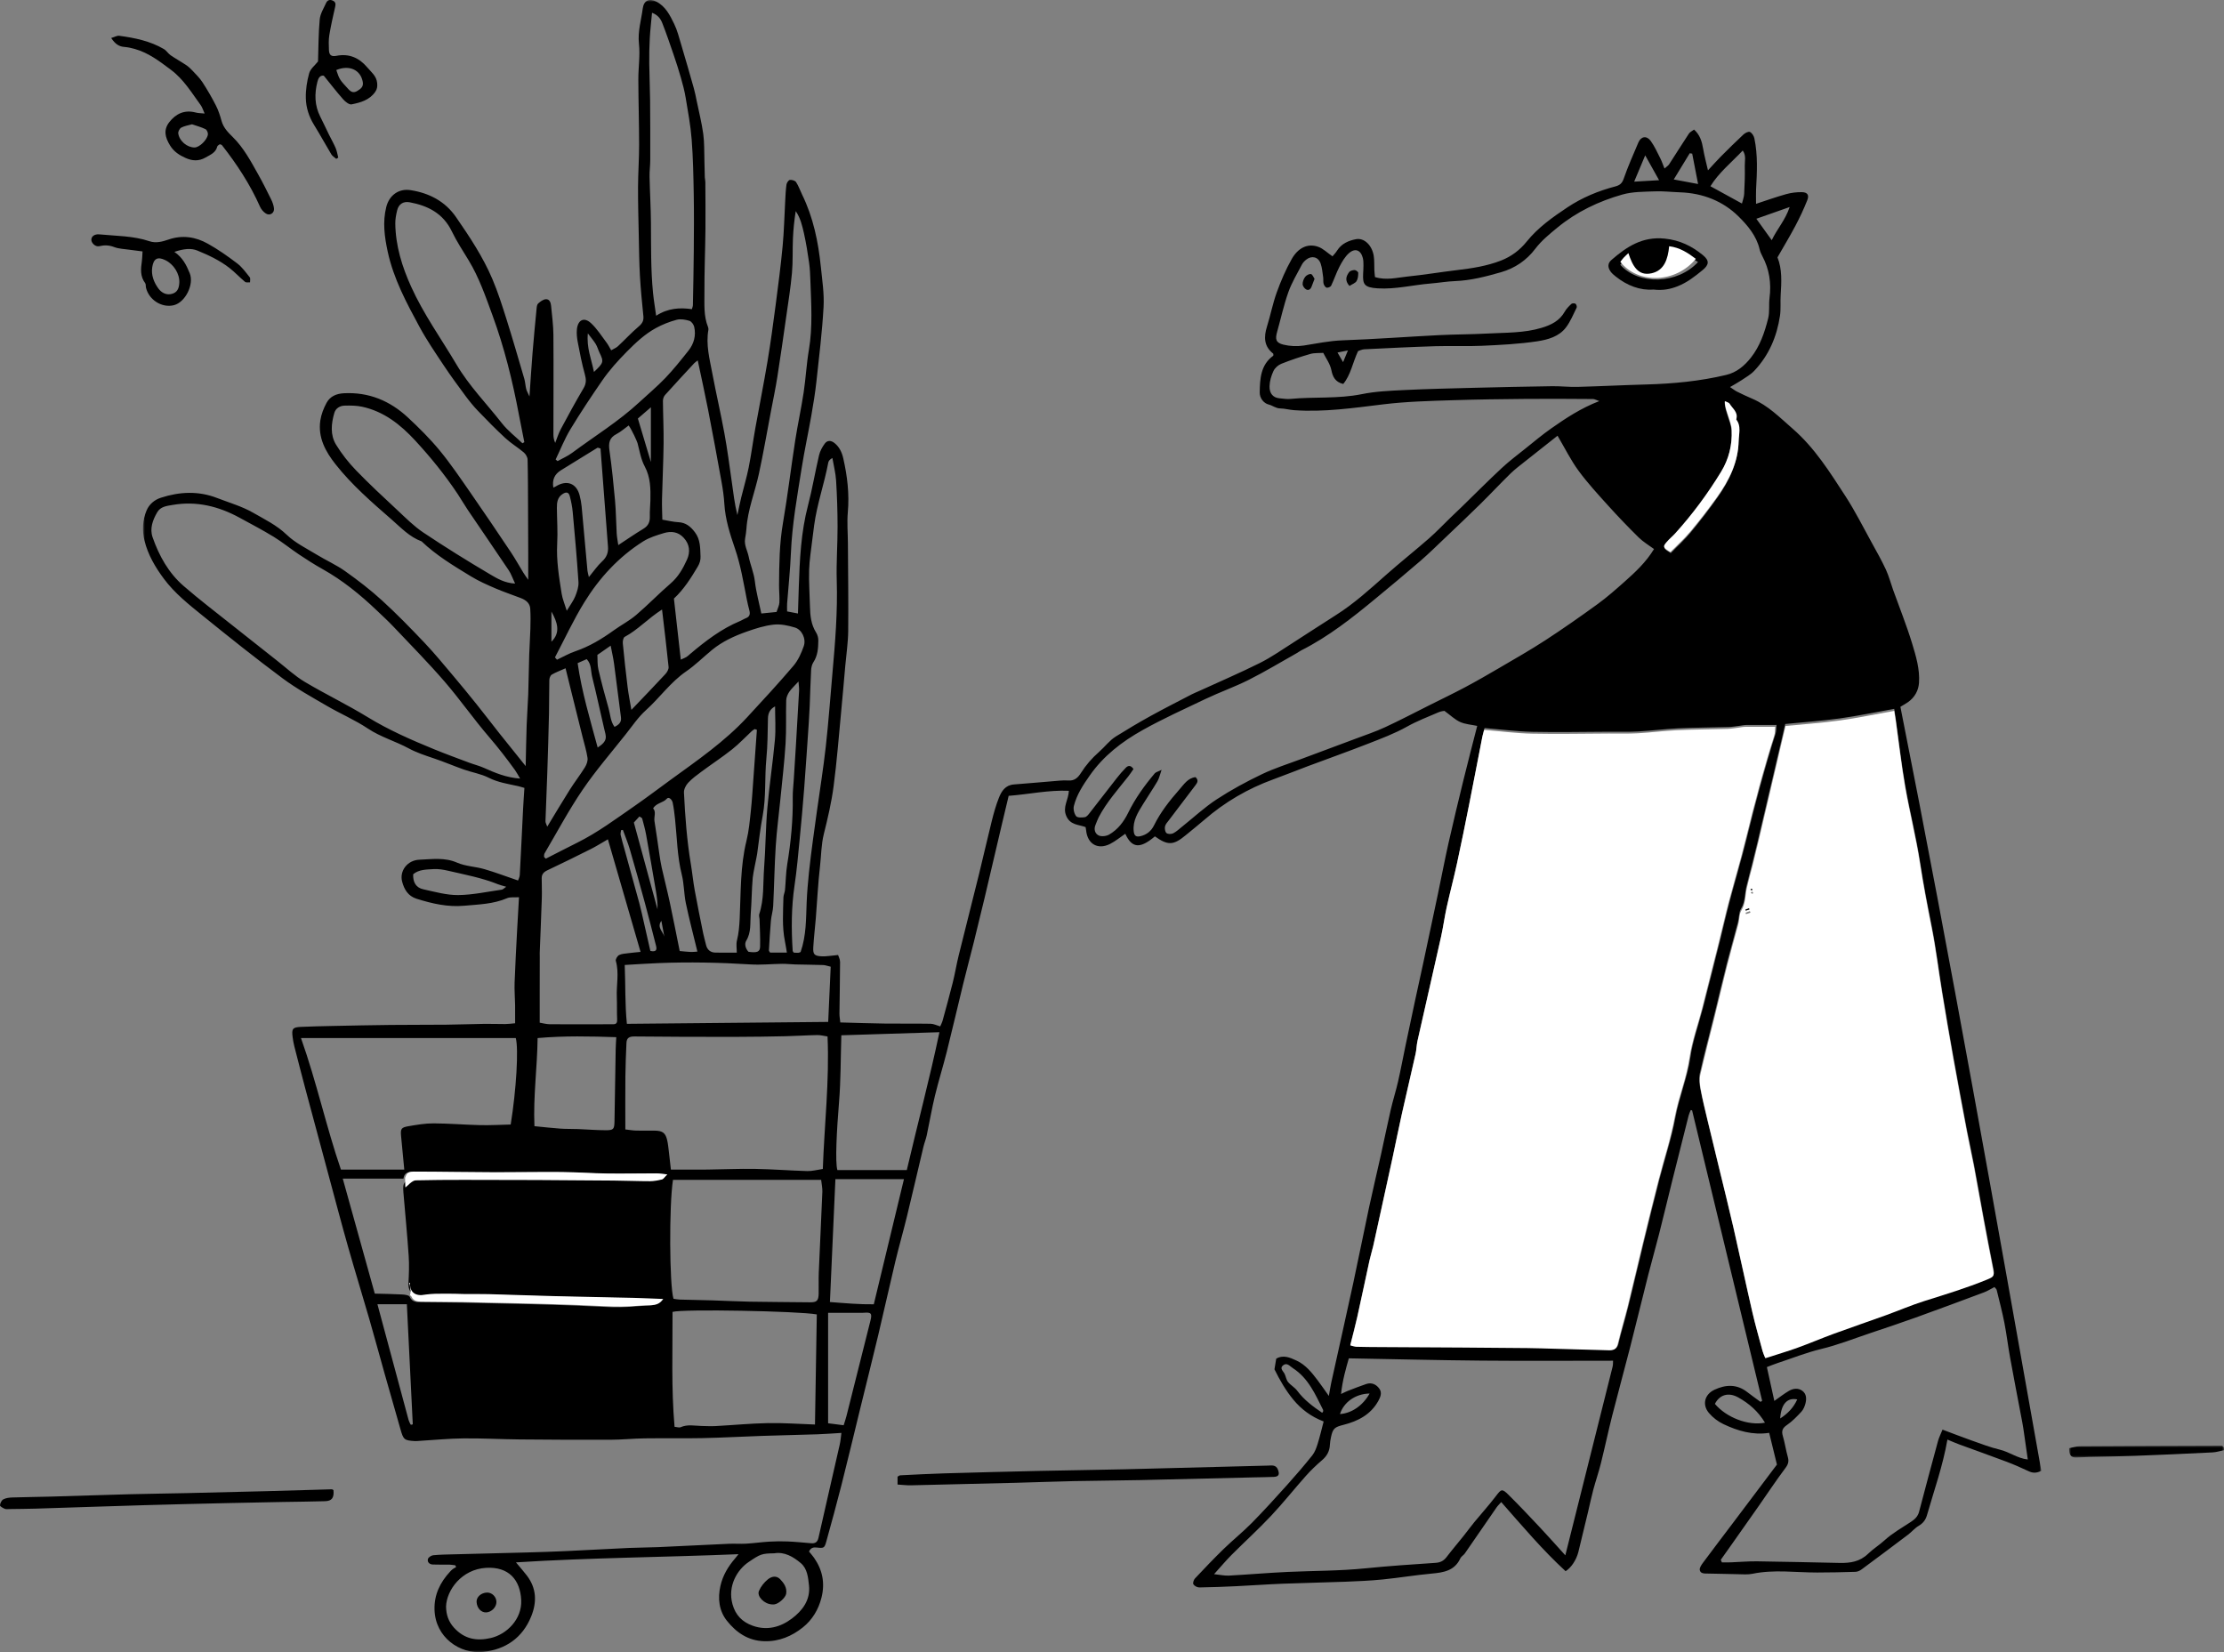 <?xml version="1.0" encoding="UTF-8"?>
<svg width="560px" height="416px" viewBox="0 0 560 416" version="1.1" xmlns="http://www.w3.org/2000/svg" xmlns:xlink="http://www.w3.org/1999/xlink">
    <rect x="0" y="0" width="560" height="416" fill="#808080" stroke="none"/>
    <title>Group 43</title>
    <defs>
        <polygon id="path-1" points="-8.42899878e-15 0 478 0 478 416 -8.42899878e-15 416"></polygon>
        <polygon id="path-3" points="-6.78189395e-14 -3.74608986e-14 39 -3.74608986e-14 39 3 -6.78189395e-14 3"></polygon>
    </defs>
    <g id="Design" stroke="none" stroke-width="1" fill="none" fill-rule="evenodd">
        <g id="about-UI" transform="translate(-830, -822)">
            <g id="Group-43" transform="translate(830, 822)">
                <g id="Group-3" transform="translate(36, 0)">
                    <mask id="mask-2" fill="white">
                        <use xlink:href="#path-1"></use>
                    </mask>
                    <g id="Clip-2"></g>
                    <path d="M130.535,231.858 C129.33,233.49 130.922,234.53 131.278,235.835 C131.031,234.511 130.782,233.184 130.535,231.858 L130.535,231.858 Z M300.782,88.761 C301.29,89.639 301.627,90.22 302.189,91.188 C302.694,89.971 302.986,89.261 303.411,88.239 C302.4,88.44 301.826,88.554 300.782,88.761 L300.782,88.761 Z M102.847,153.987 L102.847,161.575 C105.263,159.233 104.316,156.623 102.847,153.987 L102.847,153.987 Z M416.541,352.37 C413.979,351.845 412.489,353.556 412.245,357.17 C414.181,355.922 415.604,354.432 416.541,352.37 L416.541,352.37 Z M308.865,350.884 C305.319,350.946 302.36,353.055 301.397,356.055 C304.313,355.865 307.183,353.924 308.865,350.884 L308.865,350.884 Z M113.557,93.656 C116.017,91.347 116.067,91.086 114.952,88.789 C114.613,88.087 114.416,87.304 114.015,86.642 C113.519,85.821 112.876,85.085 112.02,83.941 C111.659,87.6 112.909,90.384 113.557,93.656 L113.557,93.656 Z M381.757,45.372 C380.533,43.182 379.541,41.412 378.26,39.115 C377.226,41.583 376.41,43.529 375.482,45.74 C377.684,45.612 379.442,45.508 381.757,45.372 L381.757,45.372 Z M127.892,116.338 L127.892,102.552 C126.537,103.722 125.619,104.517 124.618,105.383 C125.681,108.94 126.732,112.456 127.892,116.338 L127.892,116.338 Z M391.575,46.333 C391.02,43.472 390.557,41.08 390.095,38.69 C389.888,38.657 389.679,38.622 389.473,38.588 C388.189,40.691 386.908,42.795 385.449,45.187 C387.618,45.593 389.397,45.925 391.575,46.333 L391.575,46.333 Z M410.121,60.481 C411.478,57.626 413.533,55.445 414.636,52.128 C411.602,53.196 409.058,54.093 406.245,55.085 C407.632,57.016 408.788,58.625 410.121,60.481 L410.121,60.481 Z M123.605,207.108 C125.586,214.381 127.572,221.671 129.557,228.958 C129.626,227.304 129.391,225.7 129.116,224.101 C128.319,219.452 127.527,214.804 126.687,210.162 C126.44,208.793 126.058,207.445 125.697,206.098 C125.655,205.931 125.358,205.834 125.009,205.58 C124.575,206.055 124.16,206.506 123.605,207.108 L123.605,207.108 Z M296.913,355.727 C297.048,355.563 297.131,355.509 297.143,355.442 C297.166,355.295 297.209,355.117 297.15,354.999 C295.183,351.081 293.444,347.012 289.527,344.482 C288.739,343.974 288.08,343.028 287.121,343.754 C286.087,344.541 287.147,345.251 287.479,345.975 C287.785,346.639 287.89,347.446 288.331,347.987 C288.998,348.805 290.018,349.347 290.644,350.189 C292.36,352.493 294.587,354.154 296.913,355.727 L296.913,355.727 Z M120.841,208.971 C120.691,208.99 120.544,209.009 120.397,209.028 C120.352,209.432 120.195,209.859 120.278,210.234 C120.532,211.38 120.876,212.504 121.189,213.639 C122.456,218.235 123.74,222.829 124.986,227.435 C125.415,229.027 125.754,230.643 126.124,232.249 C126.68,234.672 127.228,237.097 127.757,239.432 C129.183,239.752 129.458,239.195 129.204,238.205 C128.267,234.551 127.344,230.894 126.355,227.254 C125.142,222.793 123.899,218.342 122.601,213.904 C122.112,212.232 121.434,210.613 120.841,208.971 L120.841,208.971 Z M408.418,358.228 C406.695,355.34 404.377,353.371 401.715,351.881 C399.198,350.474 396.984,351.2 395.81,353.494 C398.69,356.921 404.195,359.068 408.418,358.228 L408.418,358.228 Z M402.619,51.248 C402.804,50.486 403.132,49.677 403.177,48.851 C403.303,46.497 403.393,44.136 403.333,41.782 C403.303,40.548 403.744,39.189 402.819,37.903 C399.953,40.935 396.778,43.476 394.683,46.893 C397.428,48.4 399.945,49.781 402.619,51.248 L402.619,51.248 Z M117.766,162.576 C116.395,163.53 115.436,164.197 114.425,164.9 C114.494,166.114 114.392,167.363 114.665,168.525 C115.441,171.845 116.323,175.141 117.256,178.42 C117.688,179.946 117.709,181.633 118.739,183.026 C119.847,182.478 120.525,181.868 120.357,180.606 C119.756,176.092 119.216,171.572 118.611,167.059 C118.425,165.685 118.103,164.33 117.766,162.576 L117.766,162.576 Z M114.494,188.225 C117.208,186.476 116.603,185.48 116.124,183.448 C115.099,179.113 114.193,174.747 113.104,170.428 C112.738,168.979 112.997,167.282 111.728,165.967 C110.942,166.314 110.25,166.62 109.448,166.973 C110.494,174.232 112.565,181.111 114.494,188.225 L114.494,188.225 Z M384.697,139.265 C386.344,137.576 388.156,135.943 389.694,134.085 C392.038,131.257 394.282,128.336 396.403,125.339 C399.393,121.12 401.642,116.528 401.744,111.244 C401.779,109.481 402.441,107.53 401.122,105.881 C401.711,104.101 400.218,103.155 399.483,101.925 C399.281,101.588 398.688,101.484 398.275,101.273 C398.289,102.628 398.702,103.629 399.018,104.661 C399.402,105.924 399.936,107.203 399.998,108.494 C400.173,112.252 399.286,115.838 397.338,119.055 C394,124.57 390.194,129.757 385.888,134.562 C385.205,135.326 384.391,135.974 383.738,136.759 C382.74,137.955 382.82,138.126 384.697,139.265 L384.697,139.265 Z M68.04,220.124 C67.94,222.088 68.709,223.507 70.569,223.916 C73.475,224.554 76.431,225.401 79.361,225.375 C83.029,225.342 86.69,224.525 90.349,224.013 C90.638,223.973 90.89,223.671 91.469,223.284 C90.522,223 89.929,222.869 89.374,222.646 C85.34,221.023 81.079,220.24 76.873,219.258 C75.658,218.975 74.374,218.757 73.143,218.838 C71.383,218.954 69.508,218.902 68.04,220.124 L68.04,220.124 Z M106.71,153.79 C107.623,152.266 108.394,151.274 108.845,150.154 C109.298,149.02 109.735,147.739 109.659,146.555 C109.275,140.668 108.743,134.788 108.209,128.912 C108.088,127.583 107.82,126.257 107.481,124.964 C107.208,123.927 106.617,123.792 105.709,124.359 C104.382,125.184 104.212,126.497 104.223,127.875 C104.252,130.868 104.463,133.869 104.302,136.852 C104.069,141.145 104.762,145.328 105.429,149.518 C105.633,150.8 106.169,152.029 106.71,153.79 L106.71,153.79 Z M159.162,177.86 C157.931,178.522 157.399,179.507 157.369,180.898 C157.295,184.269 157.3,187.653 156.972,191.001 C156.505,195.787 156.934,200.619 156.045,205.383 C155.452,208.556 155.079,211.774 154.652,214.977 C154.543,215.793 153.644,219.787 153.539,220.983 C153.271,224.039 153.271,227.119 153.027,230.178 C152.849,232.413 153.202,234.722 151.914,236.838 C151.392,237.693 151.712,238.841 152.467,239.66 C154.624,239.956 155.357,239.7 155.392,238.369 C155.452,236.089 155.319,233.806 155.257,231.523 C155.245,231.072 155.046,230.574 155.176,230.178 C156.434,226.386 156.104,222.428 156.401,218.546 C156.785,213.527 156.783,208.48 157.217,203.466 C157.71,197.736 158.6,192.038 159.119,186.308 C159.369,183.534 159.162,180.715 159.162,177.86 L159.162,177.86 Z M59.036,328.401 C61.733,338.429 64.298,347.977 66.875,357.521 C66.977,357.896 67.178,358.247 67.342,358.606 C67.371,358.665 67.442,358.731 67.501,358.743 C67.572,358.755 67.653,358.712 67.938,358.641 C67.446,348.67 66.951,338.654 66.445,328.401 L59.036,328.401 Z M139.605,239.608 C138.58,235.365 137.536,231.433 136.704,227.456 C136.205,225.083 136.265,222.584 135.676,220.242 C134.514,215.634 134.478,210.922 133.978,206.252 C133.828,204.861 133.662,203.466 133.38,202.099 C133.233,201.38 132.414,200.526 131.918,201.096 C130.957,202.204 129.304,202.118 128.459,203.544 C129.294,204.465 128.613,205.644 128.798,206.774 C129.256,209.538 129.617,212.322 130.034,215.093 C130.205,216.237 130.371,217.383 130.625,218.508 C131.28,221.412 132.03,224.293 132.651,227.202 C133.522,231.257 134.31,235.329 135.147,239.465 C136.265,239.565 137.114,239.669 137.963,239.702 C138.5,239.726 139.038,239.645 139.605,239.608 L139.605,239.608 Z M130.701,153.476 C127.142,155.743 124.613,158.597 121.289,160.365 C120.936,160.552 120.772,161.452 120.824,161.993 C121.178,165.675 121.581,169.353 122.034,173.027 C122.257,174.83 122.625,176.619 122.981,178.745 C126.044,175.535 128.824,172.661 131.543,169.728 C131.973,169.266 132.407,168.511 132.35,167.939 C131.88,163.25 131.299,158.573 130.701,153.476 L130.701,153.476 Z M103.331,122.769 C103.55,122.667 103.761,122.591 103.948,122.475 C106.698,120.766 109.144,121.663 109.946,124.715 C110.183,125.626 110.366,126.563 110.454,127.5 C110.959,132.896 111.429,138.299 111.922,143.698 C111.963,144.132 112.11,144.554 112.278,145.302 C113.512,143.816 114.43,142.45 115.609,141.365 C116.772,140.295 117.206,139.132 117.087,137.616 C116.444,129.351 115.828,121.086 115.208,112.929 C114.729,112.807 114.53,112.689 114.44,112.743 C111.374,114.623 108.33,116.533 105.26,118.403 C103.614,119.406 103.002,120.833 103.331,122.769 L103.331,122.769 Z M165.063,171.601 C164.057,172.706 163.286,173.39 162.728,174.215 C162.318,174.828 161.983,175.62 161.964,176.339 C161.862,179.951 162.031,183.572 161.808,187.171 C161.516,191.884 160.956,196.578 160.496,201.278 C160.111,205.198 159.58,209.106 159.331,213.034 C159.01,218.057 158.937,223.097 158.688,228.127 C158.626,229.373 158.223,230.602 158.111,231.853 C157.891,234.34 157.76,236.834 157.611,239.325 C157.601,239.453 157.755,239.591 157.914,239.861 L162.133,239.861 C161.957,238.834 161.827,237.918 161.642,237.012 C160.899,233.36 161.186,229.67 161.264,225.992 C161.279,225.356 161.601,224.732 161.663,224.091 C161.869,221.937 161.872,219.754 162.223,217.625 C163.148,212.032 163.696,206.425 163.611,200.751 C163.589,199.344 163.767,197.932 163.855,196.523 C164.047,193.471 164.247,190.418 164.429,187.366 C164.7,182.884 164.965,178.404 165.207,173.921 C165.241,173.283 165.132,172.635 165.063,171.601 L165.063,171.601 Z M172.517,330.558 L172.517,358.373 C173.777,358.534 175.07,358.698 176.432,358.874 C176.693,358.022 176.956,357.284 177.146,356.527 C179.156,348.547 181.146,340.56 183.165,332.58 C183.637,330.712 183.381,330.378 181.481,330.551 C181.011,330.594 180.537,330.558 180.064,330.558 C177.72,330.558 175.376,330.558 172.517,330.558 L172.517,330.558 Z M122.295,107.129 C121.265,107.87 120.319,108.731 119.223,109.298 C117.42,110.228 117.194,111.557 117.462,113.424 C118.062,117.624 118.49,121.853 118.869,126.079 C119.114,128.817 119.123,131.575 119.284,134.32 C119.341,135.281 119.541,136.233 119.683,137.253 C121.911,135.794 123.901,134.41 125.977,133.162 C127.221,132.417 127.676,131.447 127.629,130.044 C127.581,128.713 127.742,127.377 127.769,126.043 C127.828,123.082 127.826,120.192 126.326,117.411 C125.382,115.653 125.05,113.553 124.53,111.581 C124.407,111.113 123.092,108.206 122.295,107.129 L122.295,107.129 Z M76.315,404.516 C76.346,406.535 76.901,408.296 78.334,409.865 C80.923,412.696 83.995,413.282 87.585,412.446 C91.661,411.5 95.457,407.648 95.241,402.933 C95.004,397.794 92.109,394.453 86.432,394.775 C80.237,395.124 76.45,400.392 76.315,404.516 L76.315,404.516 Z M106.406,168.269 C105.009,168.893 103.91,169.287 102.928,169.873 C102.572,170.087 102.332,170.758 102.321,171.228 C102.249,174.038 102.302,176.849 102.235,179.659 C102.121,184.694 101.969,189.727 101.801,194.76 C101.668,198.77 101.481,202.78 101.35,206.79 C101.338,207.154 101.583,207.526 101.796,208.153 C103.801,204.854 105.59,201.824 107.469,198.851 C108.681,196.931 110.084,195.128 111.284,193.199 C111.702,192.527 112.046,191.592 111.939,190.847 C111.68,189.072 111.135,187.34 110.7,185.591 C109.704,181.576 108.703,177.564 107.706,173.549 C107.31,171.956 106.921,170.362 106.406,168.269 L106.406,168.269 Z M158.961,391.116 C155.777,391.162 155.452,391.313 152.481,393.328 C149.644,395.252 147.164,399.346 148.441,403.944 C149.202,406.683 150.894,408.417 153.542,409.357 C157.172,410.645 160.515,409.696 163.357,407.575 C166.028,405.582 168.104,402.891 167.701,399.175 C167.48,397.16 167.283,394.972 165.639,393.587 C163.701,391.952 161.485,390.68 158.961,391.116 L158.961,391.116 Z M103.908,115.7 C104.072,115.833 104.235,115.966 104.399,116.099 C105.621,115.418 106.935,114.86 108.05,114.032 C113.725,109.815 119.787,106.102 124.997,101.266 C127.19,99.232 129.496,97.308 131.558,95.151 C133.619,92.991 135.489,90.64 137.349,88.298 C138.737,86.554 139.292,84.494 138.799,82.295 C138.666,81.706 138.103,80.93 137.579,80.773 C136.564,80.47 135.358,80.256 134.369,80.524 C132.566,81.008 130.777,81.713 129.138,82.612 C126.376,84.126 124.105,86.255 121.873,88.511 C119.586,90.823 117.431,93.21 115.605,95.865 C112.84,99.885 110.133,103.949 107.611,108.121 C106.164,110.52 105.13,113.166 103.908,115.7 L103.908,115.7 Z M103.737,165.533 C103.908,165.728 104.079,165.922 104.249,166.114 C105.785,165.395 107.27,164.527 108.866,163.986 C112.413,162.778 115.548,160.88 118.561,158.709 C120.402,157.382 122.459,156.322 124.177,154.857 C127.168,152.307 129.902,149.457 132.879,146.892 C134.806,145.228 135.992,143.119 136.988,140.905 C137.842,139.007 137.679,137.063 136.153,135.407 C134.751,133.886 132.988,133.682 131.18,134.225 C129.384,134.764 127.512,135.333 125.949,136.323 C119.79,140.214 114.933,145.496 111.142,151.64 C108.39,156.096 106.185,160.889 103.737,165.533 L103.737,165.533 Z M184.022,328.413 C186.565,317.861 189.08,307.42 191.616,296.901 L174.354,296.901 C173.891,307.247 173.438,317.4 172.973,327.846 C176.809,328.138 180.408,328.47 184.022,328.413 L184.022,328.413 Z M119.178,261.158 C112.587,260.94 106.145,260.79 99.369,261.381 C99.281,268.865 98.245,276.074 98.572,283.568 C100.888,283.791 102.978,284.035 105.073,284.182 C106.563,284.287 108.062,284.239 109.555,284.296 C111.896,284.386 114.236,284.586 116.575,284.588 C118.49,284.59 118.691,284.325 118.729,282.322 C118.845,276.292 118.924,270.265 119.028,264.236 C119.042,263.31 119.116,262.385 119.178,261.158 L119.178,261.158 Z M165.592,239.719 C167.058,235.481 166.942,231.324 167.117,227.19 C167.222,224.684 167.44,222.181 167.694,219.685 C167.974,216.963 168.339,214.248 168.693,211.534 C168.996,209.204 169.331,206.876 169.656,204.548 C170.425,199.012 171.319,193.49 171.938,187.938 C172.629,181.752 173.068,175.54 173.621,169.337 C174.306,161.656 174.928,153.979 174.693,146.244 C174.555,141.695 174.909,137.134 174.899,132.578 C174.892,128.722 174.769,124.859 174.529,121.011 C174.411,119.1 173.917,117.214 173.594,115.316 C172.932,115.691 172.636,116.063 172.558,116.476 C171.561,121.801 169.715,126.936 168.994,132.32 C168.837,133.487 168.681,134.655 168.546,135.825 C168.254,138.39 167.813,140.952 167.734,143.525 C167.642,146.583 167.877,149.654 167.948,152.717 C168.002,155.024 168.223,157.264 169.509,159.292 C169.865,159.855 170.062,160.624 170.052,161.293 C170.026,163.184 169.919,165.07 168.809,166.755 C168.446,167.308 168.273,168.065 168.237,168.744 C168.076,171.731 168.002,174.723 167.884,177.713 C167.824,179.132 167.748,180.551 167.651,181.97 C167.276,187.468 166.918,192.971 166.496,198.466 C166.168,202.704 165.782,206.94 165.369,211.173 C164.982,215.096 164.65,219.03 164.069,222.926 C163.25,228.412 163.243,233.901 163.594,239.408 C163.604,239.543 163.744,239.672 163.86,239.864 C164.209,239.883 164.598,239.933 164.984,239.914 C165.207,239.902 165.423,239.776 165.592,239.719 L165.592,239.719 Z M50.305,296.77 C53.047,306.62 55.686,316.088 58.369,325.729 C60.744,325.796 63.022,325.819 65.295,325.945 C65.949,325.981 66.984,326.123 67.164,326.524 C67.814,327.962 68.991,327.858 70.154,327.877 C73.518,327.931 76.884,327.922 80.249,327.988 C86.009,328.097 91.772,328.233 97.535,328.382 C101.319,328.479 105.101,328.6 108.883,328.743 C111.865,328.852 114.843,329.032 117.825,329.137 C119.166,329.182 120.511,329.148 121.851,329.089 C123.64,329.006 125.427,328.79 127.216,328.771 C128.454,328.759 129.434,328.458 130.283,327.196 C127.65,327.094 125.242,326.968 122.834,326.908 C116.155,326.745 109.471,326.631 102.793,326.458 C97.362,326.315 91.931,326.099 86.5,325.95 C84.462,325.893 82.422,325.94 80.382,325.921 C78.972,325.907 77.563,325.817 76.154,325.841 C74.282,325.874 72.374,325.779 70.55,326.111 C68.177,326.545 66.732,325.447 66.853,323.072 C66.97,320.801 67.062,318.508 66.908,316.242 C66.545,310.918 66.025,305.602 65.579,300.282 C65.361,297.701 65.788,297.143 68.346,297.086 C72.362,296.993 76.381,296.986 80.401,296.982 C86.621,296.974 92.842,296.991 99.063,297.017 C105.533,297.043 112.005,297.084 118.475,297.141 C121.548,297.169 124.618,297.288 127.688,297.288 C128.706,297.288 129.738,297.1 130.737,296.88 C131.081,296.804 131.346,296.365 132.046,295.726 C130.791,295.615 130.044,295.489 129.297,295.489 C125.128,295.487 120.959,295.572 116.793,295.52 C112.945,295.47 109.099,295.209 105.251,295.178 C99.651,295.131 94.05,295.235 88.448,295.228 C81.575,295.216 74.704,295.195 67.833,295.079 C66.49,295.057 65.767,295.487 65.586,296.77 L50.305,296.77 Z M159.532,154.091 C159.822,153.175 160.216,152.447 160.251,151.702 C160.322,150.228 160.152,148.747 160.163,147.269 C160.199,142.065 160.256,136.878 161.146,131.705 C162.332,124.798 163.162,117.829 164.235,110.9 C164.861,106.868 165.744,102.875 166.356,98.841 C166.897,95.272 167.072,91.644 167.677,88.089 C168.664,82.28 168.254,76.467 168.055,70.648 C168.002,69.158 167.945,67.659 167.734,66.185 C167.376,63.691 166.987,61.192 166.432,58.736 C165.998,56.819 165.544,54.869 164.363,53.163 C163.997,55.471 163.76,57.754 163.661,60.039 C163.532,62.936 163.675,65.853 163.414,68.733 C163.082,72.426 162.489,76.097 161.964,79.772 C161.243,84.843 160.524,89.914 159.724,94.973 C159.271,97.846 158.666,100.696 158.123,103.558 C157.119,108.823 156.218,114.113 155.079,119.35 C154.078,123.953 152.263,128.374 151.95,133.138 C151.895,133.974 151.755,134.804 151.613,135.628 C151.333,137.26 152.213,138.648 152.517,140.157 C152.944,142.26 153.829,144.222 154.08,146.403 C154.391,149.082 155.129,151.713 155.703,154.475 C157.003,154.345 158.17,154.229 159.532,154.091 L159.532,154.091 Z M154.586,183.762 C154.398,183.7 154.213,183.638 154.026,183.574 C153.781,183.747 153.516,183.894 153.297,184.096 C151.644,185.634 150.094,187.3 148.329,188.697 C145.869,190.648 143.233,192.375 140.708,194.243 C139.508,195.128 138.281,196.022 137.273,197.104 C136.692,197.728 136.179,198.754 136.22,199.57 C136.511,205.618 136.962,211.657 137.966,217.644 C138.326,219.796 138.53,221.975 138.92,224.122 C139.579,227.745 140.322,231.355 141.05,234.966 C141.252,235.963 141.551,236.938 141.779,237.928 C142.049,239.102 142.86,239.835 144.104,239.861 C145.883,239.897 147.662,239.871 149.52,239.871 C149.52,238.779 149.326,237.745 149.56,236.817 C150.018,235.004 150.158,233.215 150.249,231.34 C150.559,224.763 150.367,218.135 151.973,211.653 C152.574,209.223 152.79,206.688 153.058,204.19 C153.352,201.454 153.511,198.701 153.712,195.956 C154.011,191.891 154.296,187.826 154.586,183.762 L154.586,183.762 Z M128.179,3.213 C127.973,5.508 127.724,7.596 127.61,9.691 C127.493,11.801 127.46,13.917 127.482,16.032 C127.512,19.093 127.664,22.154 127.693,25.217 C127.74,30.231 127.742,35.247 127.733,40.264 C127.728,41.678 127.529,43.092 127.56,44.504 C127.64,48.346 127.873,52.187 127.904,56.029 C127.951,61.938 127.852,67.848 128.431,73.738 C128.604,75.501 128.905,77.255 129.216,79.504 C132.198,77.572 135.204,77.411 138.213,77.848 C138.353,77.349 138.469,77.126 138.471,76.901 C138.557,72.328 138.659,67.756 138.694,63.183 C138.732,58.452 138.768,53.718 138.685,48.989 C138.604,44.357 138.519,39.715 138.16,35.1 C137.888,31.581 137.23,28.086 136.649,24.595 C136.369,22.906 135.925,21.238 135.456,19.591 C134.9,17.629 134.269,15.688 133.61,13.756 C132.696,11.082 131.785,8.403 130.749,5.774 C130.336,4.725 129.641,3.759 128.179,3.213 L128.179,3.213 Z M93.699,146.944 C93.049,145.563 92.702,144.497 92.1,143.598 C88.69,138.506 85.212,133.461 81.779,128.383 C80.899,127.085 80.128,125.714 79.257,124.406 C76.066,119.611 72.448,115.15 68.543,110.921 C64.844,106.916 60.675,103.608 55.206,102.419 C53.769,102.108 52.238,102.094 50.758,102.137 C49.598,102.17 48.535,102.789 48.193,103.945 C47.398,106.65 47.104,109.493 48.62,111.97 C50.037,114.286 51.762,116.474 53.65,118.429 C56.983,121.881 60.511,125.149 64.025,128.423 C66.144,130.4 68.215,132.5 70.607,134.097 C76.106,137.77 81.729,141.266 87.426,144.628 C89.181,145.663 91.056,146.797 93.699,146.944 L93.699,146.944 Z M192.333,294.616 C195.016,283.091 198.086,271.623 200.547,259.905 C192.181,260.169 184.124,260.42 175.846,260.681 C175.666,266.457 175.72,272.014 175.267,277.529 C174.686,284.579 174.252,292.72 174.854,294.616 L192.333,294.616 Z M95.552,111.614 C95.708,111.519 95.867,111.426 96.024,111.332 C95.568,109.027 95.096,106.728 94.662,104.422 C93.063,95.903 90.985,87.501 87.997,79.364 C86.268,74.651 84.631,69.868 81.993,65.53 C80.533,63.131 78.979,60.768 77.765,58.248 C75.589,53.739 71.767,51.791 67.164,50.934 C65.52,50.628 64.372,51.407 63.99,53.008 C63.733,54.074 63.52,55.187 63.534,56.276 C63.601,61.9 65.249,67.165 67.537,72.214 C70.668,79.131 75.112,85.306 78.965,91.817 C82.156,97.21 86.543,101.66 90.365,106.553 C91.839,108.439 93.808,109.939 95.552,111.614 L95.552,111.614 Z M173.17,243.411 C172.323,243.219 171.798,243.01 171.269,242.994 C168.918,242.913 166.565,242.901 164.213,242.842 C163.12,242.813 162.026,242.676 160.934,242.688 C158.287,242.718 155.627,243.003 152.996,242.839 C145.252,242.355 137.51,242.192 129.759,242.505 C127.028,242.614 124.302,242.806 121.306,242.977 C121.515,248.017 121.344,252.853 121.849,257.796 C138.882,257.637 155.658,257.478 172.539,257.316 C172.757,252.492 172.963,247.972 173.17,243.411 L173.17,243.411 Z M117.066,211.337 C115.474,212.253 114.169,213.083 112.793,213.776 C109.146,215.608 105.486,217.409 101.794,219.153 C100.89,219.58 100.399,220.145 100.399,221.113 C100.396,222.762 100.484,224.414 100.43,226.063 C100.283,230.678 100.079,235.291 99.903,239.907 C99.889,240.298 99.912,240.692 99.912,241.083 C99.908,244.002 99.901,246.918 99.898,249.835 C99.896,252.319 99.898,254.801 99.898,257.506 C100.631,257.625 101.545,257.895 102.458,257.9 C107.78,257.936 113.099,257.914 118.421,257.9 C119.223,257.9 119.436,257.492 119.396,256.685 C119.303,254.818 119.393,252.941 119.313,251.071 C119.178,248.034 119.937,244.975 119.061,241.938 C118.95,241.546 119.448,240.716 119.873,240.49 C120.53,240.149 121.365,240.122 122.131,240.018 C123.18,239.878 124.238,239.793 125.292,239.683 C122.547,230.228 119.882,221.042 117.066,211.337 L117.066,211.337 Z M135.42,166.093 C136.139,165.763 136.514,165.633 136.841,165.429 C137.169,165.222 137.449,164.942 137.748,164.691 C141.62,161.418 145.617,158.338 150.355,156.371 C150.863,156.16 151.328,155.842 151.843,155.643 C152.78,155.277 152.925,154.613 152.697,153.733 C152.46,152.819 152.237,151.901 152.054,150.975 C151.202,146.659 150.507,142.326 149.065,138.129 C147.814,134.491 146.626,130.796 146.391,126.883 C146.279,125.007 146.006,123.13 145.672,121.276 C144.583,115.228 143.468,109.186 142.293,103.155 C141.496,99.071 140.587,95.008 139.688,90.747 C139.28,91.069 139.017,91.228 138.813,91.447 C136.355,94.102 133.887,96.75 131.472,99.443 C131.142,99.811 130.924,100.421 130.926,100.919 C130.95,104.514 131.135,108.112 131.093,111.706 C131.04,116.338 130.803,120.97 130.694,125.604 C130.651,127.375 130.746,129.15 130.777,130.851 C132.3,131.102 133.529,131.425 134.772,131.484 C136.673,131.572 137.864,132.55 138.967,134 C140.386,135.862 140.298,137.974 140.393,140.084 C140.436,141.019 140.198,141.826 139.679,142.699 C137.949,145.601 136.158,148.436 133.693,150.717 C134.267,155.83 134.827,160.813 135.42,166.093 L135.42,166.093 Z M169.21,358.689 C169.367,349.088 169.518,340.009 169.668,330.964 C165.103,330.117 135.8,329.566 133.342,330.333 C133.377,339.9 133,349.548 133.852,359.263 C134.473,359.317 135.012,359.531 135.38,359.367 C137.124,358.587 138.903,359.018 140.673,359.054 C141.852,359.075 143.031,359.142 144.206,359.078 C148.597,358.84 152.984,358.418 157.376,358.333 C161.203,358.259 165.037,358.549 169.21,358.689 L169.21,358.689 Z M133.456,297.081 C132.452,303.517 132.561,323.672 133.584,327.027 C134.077,327.094 134.611,327.215 135.15,327.229 C137.892,327.309 140.637,327.345 143.382,327.428 C146.507,327.523 149.632,327.699 152.756,327.756 C157.798,327.843 162.84,327.855 167.881,327.917 C169.656,327.941 170.1,327.559 170.138,325.727 C170.173,323.923 170.097,322.115 170.171,320.317 C170.453,313.57 170.795,306.827 171.068,300.081 C171.106,299.162 170.887,298.234 170.764,297.081 L133.456,297.081 Z M100.98,215.753 C101.13,215.907 101.277,216.064 101.424,216.218 C104.062,214.873 106.688,213.506 109.339,212.189 C114.511,209.619 119.118,206.171 123.84,202.904 C126.936,200.759 129.932,198.474 132.981,196.262 C139.655,191.414 146.464,186.725 152.109,180.629 C156.059,176.361 160.007,172.085 163.777,167.662 C164.965,166.266 165.782,164.446 166.391,162.69 C167.03,160.856 165.914,158.538 164.161,158.009 C162.455,157.494 160.569,157.086 158.832,157.275 C156.517,157.527 154.22,158.26 152.007,159.043 C148.894,160.142 145.885,161.521 143.299,163.64 C141.112,165.431 139.098,167.465 136.777,169.054 C132.839,171.757 130.132,175.682 126.642,178.824 C124.691,180.58 123.185,182.836 121.538,184.917 C117.877,189.542 113.994,194.022 110.684,198.891 C107.196,204.019 104.271,209.526 101.118,214.88 C100.978,215.117 101.023,215.459 100.98,215.753 L100.98,215.753 Z M65.798,294.507 C65.499,291.403 65.233,288.741 64.993,286.076 C64.825,284.22 65.003,283.888 66.903,283.565 C68.981,283.214 71.093,282.851 73.19,282.861 C77.096,282.875 80.998,283.216 84.906,283.304 C87.48,283.361 90.062,283.209 92.591,283.152 C94.012,274.349 94.61,264.089 93.872,261.379 L39.787,261.379 C43.749,272.548 46.167,283.8 49.847,294.507 L65.798,294.507 Z M172.373,260.98 C171.457,260.847 170.622,260.61 169.791,260.627 C167.134,260.674 164.479,260.859 161.822,260.916 C157.727,261.004 153.632,261.073 149.539,261.077 C140.946,261.085 132.355,261.082 123.764,260.978 C122.423,260.961 121.797,261.36 121.74,262.608 C121.617,265.413 121.5,268.217 121.472,271.022 C121.427,275.384 121.46,279.747 121.46,284.389 C122.544,284.51 123.36,284.657 124.179,284.678 C125.754,284.721 127.332,284.666 128.907,284.692 C130.879,284.728 131.596,285.288 132.013,287.172 C132.217,288.093 132.305,289.04 132.419,289.979 C132.597,291.439 132.753,292.9 132.931,294.5 C136.16,294.5 139.138,294.526 142.118,294.492 C146.125,294.45 150.137,294.253 154.142,294.324 C158.526,294.398 162.904,294.751 167.286,294.872 C168.503,294.908 169.732,294.552 171.184,294.343 C171.571,283.195 172.866,272.23 172.373,260.98 L172.373,260.98 Z M94.963,196.039 C94.394,195.087 94.078,194.461 93.675,193.901 C91.606,191.035 89.454,188.251 87.141,185.563 C83.25,181.042 79.834,176.116 75.935,171.605 C71.831,166.857 67.411,162.38 63.095,157.816 C61.745,156.39 60.291,155.059 58.867,153.702 C54.699,149.723 50.253,146.113 45.197,143.285 C43.156,142.144 41.182,140.879 39.239,139.578 C37.106,138.155 35.116,136.513 32.935,135.174 C30.121,133.452 27.189,131.919 24.287,130.338 C19.032,127.479 13.487,126.105 7.48,127.137 C5.988,127.394 4.424,127.538 3.582,128.995 C2.455,130.943 1.651,133.089 2.434,135.314 C4.068,139.968 6.443,144.258 10.204,147.52 C14.183,150.975 18.389,154.169 22.51,157.456 C26.266,160.448 30.036,163.424 33.811,166.392 C36.098,168.188 38.257,170.212 40.736,171.691 C45.939,174.792 51.427,177.419 56.592,180.58 C61.928,183.845 67.601,186.32 73.349,188.676 C76.256,189.865 79.21,190.94 82.152,192.045 C83.369,192.501 84.647,192.812 85.831,193.336 C88.621,194.577 91.407,195.792 94.963,196.039 L94.963,196.039 Z M397.291,392.749 C397.383,392.965 397.473,393.181 397.566,393.397 C398.325,393.397 399.084,393.421 399.843,393.392 C402.047,393.311 404.252,393.107 406.456,393.136 C413.386,393.226 420.314,393.404 427.244,393.539 C429.88,393.589 432.307,393.247 434.383,391.233 C435.638,390.015 437.168,389.078 438.499,387.866 C440.499,386.043 442.924,384.674 445.207,383.172 C446.167,382.538 446.912,381.836 447.219,380.673 C448.78,374.732 450.365,368.797 451.98,362.872 C452.239,361.925 452.699,361.035 453.126,359.975 C455.755,360.959 458.082,361.873 460.438,362.704 C462.801,363.536 465.155,364.45 467.582,365.027 C469.962,365.594 472.005,367.214 474.598,367.494 C474.194,364.673 473.848,362.181 473.476,359.692 C473.326,358.689 473.124,357.69 472.935,356.691 C472.002,351.745 471.037,346.805 470.142,341.853 C469.611,338.927 469.267,335.963 468.695,333.047 C468.152,330.273 467.423,327.535 466.756,324.785 C466.709,324.585 466.486,324.431 466.201,324.075 C465.321,324.528 464.476,325.072 463.556,325.416 C457.812,327.566 452.063,329.704 446.293,331.782 C442.599,333.111 438.872,334.35 435.149,335.598 C430.969,337 426.843,338.642 422.57,339.67 C418.814,340.572 415.277,342.007 411.64,343.196 C410.764,343.481 409.912,343.841 408.895,344.226 C409.526,347.088 410.128,349.812 410.776,352.744 C412.126,351.805 413.222,350.939 414.413,350.239 C415.476,349.612 416.712,349.415 417.78,350.17 C418.895,350.955 418.909,352.22 418.606,353.402 C418.413,354.144 418.076,354.942 417.564,355.49 C416.442,356.695 415.272,357.908 413.927,358.829 C412.798,359.6 412.544,360.321 412.916,361.583 C413.431,363.323 413.678,365.138 414.174,366.882 C414.487,367.986 414.266,368.714 413.559,369.656 C411.201,372.795 409.037,376.077 406.783,379.295 C404.396,382.705 401.993,386.103 399.597,389.503 C398.83,390.587 398.059,391.667 397.291,392.749 L397.291,392.749 Z M301.672,351.003 C302.592,350.576 302.993,350.36 303.413,350.201 C304.941,349.615 306.464,349.01 308.016,348.488 C309.406,348.018 310.571,348.609 311.34,349.695 C312.054,350.709 311.577,351.826 311.025,352.809 C309.11,356.214 305.926,357.841 302.339,358.757 C300.073,359.336 299.613,359.619 299.131,361.918 C299.003,362.535 298.891,363.164 298.865,363.79 C298.799,365.39 298.127,366.612 296.901,367.66 C295.472,368.885 294.096,370.192 292.844,371.597 C289.864,374.94 287.083,378.464 284.015,381.722 C280.836,385.101 277.389,388.229 274.11,391.515 C272.691,392.939 271.401,394.488 269.702,396.368 C271.299,396.534 272.371,396.788 273.427,396.731 C278.371,396.463 283.306,396.031 288.25,395.803 C294.77,395.504 301.299,395.561 307.807,394.901 C313.684,394.306 319.582,393.912 325.476,393.518 C326.693,393.437 327.516,393.015 328.24,392.068 C329.616,390.267 331.092,388.54 332.508,386.767 C333.433,385.611 334.299,384.406 335.239,383.262 C337.025,381.086 338.926,378.998 340.629,376.76 C342.017,374.938 342.188,374.753 343.837,376.383 C346.572,379.086 349.208,381.891 351.842,384.693 C353.856,386.838 355.804,389.045 358.146,391.624 C362.21,375.427 366.137,359.782 370.049,344.136 C370.177,343.623 370.139,343.07 370.17,342.622 C359.047,342.622 348.043,342.7 337.044,342.6 C325.976,342.501 314.908,342.225 303.634,342.024 C302.865,344.717 302.042,347.538 301.672,351.003 L301.672,351.003 Z M297.193,88.853 C296.087,88.934 294.955,88.829 293.94,89.121 C291.475,89.833 289.029,90.645 286.647,91.596 C285.852,91.912 285.014,92.652 284.658,93.414 C284.103,94.6 283.697,95.965 283.668,97.263 C283.631,99.071 284.542,100.172 286.269,100.3 C287.123,100.364 287.987,100.535 288.827,100.454 C294.839,99.871 300.91,100.461 306.906,99.244 C310.358,98.542 313.943,98.392 317.478,98.219 C323.3,97.932 329.132,97.801 334.961,97.652 C341.583,97.483 348.205,97.339 354.827,97.244 C356.952,97.213 359.083,97.472 361.206,97.417 C366.995,97.26 372.78,96.966 378.569,96.807 C385.333,96.62 392.035,95.981 398.633,94.41 C401.3,93.775 403.248,92.114 404.871,90.059 C407.16,87.159 408.335,83.699 409.217,80.187 C409.633,78.543 409.348,76.737 409.566,75.026 C410.038,71.32 409.528,67.82 407.763,64.51 C407.469,63.957 407.203,63.364 407.063,62.759 C406.278,59.37 404.026,56.734 401.753,54.491 C397.801,50.595 392.711,48.623 387.055,48.426 C384.922,48.353 382.787,48.101 380.664,48.184 C377.93,48.291 375.091,48.248 372.502,48.986 C366.561,50.678 361.024,53.305 356.177,57.287 C354.16,58.945 352.174,60.545 350.57,62.659 C348.378,65.547 345.464,67.538 341.927,68.553 C338.136,69.64 334.337,70.629 330.356,70.779 C328.313,70.857 326.282,71.22 324.24,71.384 C319.789,71.742 315.397,72.886 310.899,72.606 C307.475,72.392 307.122,71.555 307.233,68.973 C307.264,68.264 307.323,67.554 307.316,66.842 C307.309,66.216 307.316,65.568 307.162,64.968 C306.647,62.96 305.221,62.379 303.662,63.75 C302.649,64.643 301.914,65.931 301.273,67.155 C300.474,68.688 299.94,70.359 299.19,71.92 C299.043,72.226 298.386,72.509 298.044,72.435 C297.726,72.364 297.394,71.84 297.285,71.455 C297.14,70.935 297.252,70.352 297.171,69.806 C296.998,68.648 296.913,67.445 296.533,66.351 C295.949,64.681 294.293,64.277 292.917,65.366 C292.49,65.703 292.073,66.128 291.826,66.603 C290.632,68.9 289.263,71.142 288.405,73.562 C287.249,76.818 286.521,80.221 285.579,83.552 C285.047,85.436 285.268,86.312 287.145,86.777 C288.777,87.18 290.594,87.263 292.258,87.007 C295.522,86.502 298.725,85.809 302.073,85.692 C310.163,85.41 318.239,84.796 326.323,84.387 C330.411,84.179 334.508,84.205 338.594,83.979 C343.135,83.728 347.721,83.887 352.16,82.551 C354.58,81.825 356.691,80.797 357.996,78.481 C358.412,77.743 359.045,77.105 359.671,76.524 C359.878,76.334 360.478,76.324 360.72,76.493 C360.943,76.647 361.111,77.236 360.99,77.48 C360.16,79.165 359.436,80.949 358.321,82.43 C356.556,84.777 353.697,85.538 351.052,85.939 C346.468,86.632 341.804,86.855 337.161,87.069 C333.248,87.249 329.317,87.052 325.4,87.173 C319.435,87.356 313.475,87.657 307.516,87.949 C306.918,87.98 306.332,88.291 305.961,88.402 C304.588,91.323 304.125,94.403 302.225,96.677 C300.161,96.226 299.541,94.702 299.264,93.3 C298.927,91.606 297.952,90.35 297.193,88.853 L297.193,88.853 Z M356.188,109.711 C353.348,111.956 350.634,114.086 347.937,116.236 C346.712,117.214 345.443,118.156 344.328,119.248 C341.742,121.782 339.267,124.43 336.688,126.969 C333.832,129.783 330.916,132.536 328.012,135.298 C325.898,137.305 323.822,139.358 321.623,141.263 C317.929,144.459 314.166,147.577 310.403,150.688 C304.512,155.56 298.521,160.294 291.653,163.763 C291.233,163.974 290.855,164.271 290.445,164.501 C286.464,166.738 282.549,169.111 278.473,171.162 C274.9,172.963 271.094,174.296 267.481,176.021 C262.188,178.548 256.847,180.962 251.708,183.833 C246.465,186.766 241.879,190.306 238.415,195.244 C236.733,197.643 235.108,200.085 234.398,202.954 C234.204,203.739 234.474,204.878 234.972,205.509 C235.302,205.929 236.436,205.877 237.167,205.761 C237.611,205.689 238.031,205.139 238.358,204.724 C240.638,201.819 242.875,198.886 245.155,195.984 C245.886,195.054 246.655,194.145 247.485,193.308 C248.04,192.75 248.719,192.601 249.407,193.638 C249.013,194.205 248.607,194.85 248.14,195.446 C245.514,198.789 242.648,201.959 240.659,205.763 C240.337,206.38 240.121,207.054 239.846,207.697 C239.362,208.826 239.725,209.937 240.659,210.371 C241.366,210.701 242.588,210.549 243.302,210.134 C245.461,208.876 246.958,206.938 248.055,204.69 C249.829,201.053 252.178,197.797 254.774,194.717 C255.028,194.416 255.528,194.323 256.484,193.849 C256.026,195.147 255.867,195.996 255.455,196.696 C254.297,198.656 253.016,200.545 251.82,202.484 C250.536,204.567 249.196,206.639 249.464,209.273 C249.583,210.433 250.036,210.813 251.165,210.549 C252.717,210.186 253.87,209.263 254.57,207.844 C256.221,204.491 258.51,201.589 260.957,198.81 C262.107,197.505 263.101,195.894 265.033,195.681 C265.861,196.459 265.495,197.081 265.049,197.671 C262.817,200.621 260.57,203.561 258.34,206.51 C257.962,207.011 257.471,207.519 257.348,208.093 C257.234,208.62 257.36,209.45 257.716,209.757 C258.062,210.053 258.938,210.06 259.395,209.828 C260.226,209.41 260.926,208.729 261.666,208.141 C264.56,205.832 267.294,203.279 270.378,201.262 C273.987,198.901 277.816,196.829 281.707,194.962 C284.881,193.436 288.284,192.38 291.593,191.137 C296.16,189.421 300.742,187.736 305.309,186.018 C307.805,185.081 310.346,184.231 312.759,183.114 C316.522,181.372 320.197,179.438 323.907,177.58 C326.928,176.069 329.974,174.605 332.956,173.02 C335.803,171.503 338.603,169.894 341.388,168.26 C345.329,165.948 349.31,163.692 353.137,161.2 C357.607,158.289 361.982,155.223 366.3,152.088 C368.642,150.387 370.825,148.453 372.996,146.529 C375.755,144.087 378.452,141.572 380.479,138.247 C379.155,137.265 377.767,136.458 376.656,135.367 C374.018,132.771 371.451,130.099 368.969,127.351 C366.381,124.487 363.747,121.63 361.467,118.521 C359.519,115.866 358.046,112.86 356.188,109.711 L356.188,109.711 Z M413.519,182.298 C412.672,185.909 411.901,189.203 411.13,192.496 C409.637,198.853 408.147,205.215 406.645,211.572 C406.176,213.563 405.687,215.549 405.189,217.533 C404.709,219.445 404.159,221.343 403.727,223.265 C403.312,225.114 403.454,227.045 402.387,228.804 C401.808,229.755 401.903,231.098 401.601,232.24 C400.681,235.74 399.675,239.216 398.78,242.723 C397.713,246.907 396.738,251.114 395.701,255.304 C394.47,260.283 393.153,265.239 392.014,270.239 C391.746,271.416 391.881,272.752 392.104,273.962 C392.59,276.582 393.233,279.175 393.85,281.769 C394.78,285.684 395.744,289.59 396.69,293.501 C397.931,298.628 399.219,303.744 400.399,308.886 C402.033,316.017 403.547,323.174 405.193,330.302 C405.953,333.586 406.89,336.83 407.768,340.087 C407.903,340.591 408.14,341.068 408.425,341.791 C411.229,340.885 413.927,340.087 416.572,339.136 C419.668,338.021 422.701,336.72 425.794,335.591 C430.141,333.999 434.523,332.511 438.877,330.94 C442.127,329.765 445.309,328.389 448.599,327.355 C453.919,325.679 459.254,324.068 464.422,321.947 C466.137,321.242 466.258,321.033 465.928,319.36 C465.105,315.186 464.306,311.008 463.527,306.827 C462.692,302.33 461.919,297.822 461.072,293.33 C460.529,290.456 459.869,287.609 459.323,284.738 C458.154,278.566 456.991,272.391 455.883,266.208 C454.896,260.703 453.957,255.186 453.053,249.666 C452.151,244.166 451.496,238.62 450.405,233.16 C449.342,227.836 448.319,222.52 447.498,217.146 C446.502,210.613 444.853,204.185 443.719,197.669 C442.76,192.159 442.137,186.592 441.361,181.052 C441.233,180.138 441.078,179.227 440.964,178.489 C436.253,179.331 431.783,180.269 427.27,180.895 C422.755,181.522 418.195,181.835 413.519,182.298 L413.519,182.298 Z M337.808,183.32 C337.64,183.954 337.445,184.549 337.324,185.162 C336.216,190.804 335.144,196.457 334.019,202.097 C333.016,207.127 332.003,212.16 330.911,217.172 C330.109,220.864 329.132,224.518 328.316,228.208 C327.772,230.664 327.447,233.172 326.899,235.628 C324.942,244.379 322.923,253.116 320.956,261.865 C320.714,262.94 320.714,264.067 320.472,265.142 C319.338,270.208 318.133,275.258 317.001,280.324 C316.194,283.938 315.475,287.573 314.692,291.194 C313.677,295.892 312.638,300.586 311.608,305.282 C311.003,308.044 310.415,310.811 309.788,313.57 C309.511,314.797 309.117,316 308.847,317.229 C307.805,321.985 306.816,326.752 305.757,331.505 C305.235,333.842 304.604,336.153 303.988,338.628 C304.502,338.747 305.012,338.956 305.53,338.972 C307.485,339.032 309.444,339.039 311.402,339.051 C318.33,339.091 325.257,339.119 332.188,339.164 C337.704,339.2 343.22,339.238 348.734,339.3 C351.173,339.328 353.609,339.414 356.046,339.482 C360.459,339.606 364.874,339.748 369.287,339.857 C370.379,339.883 371.219,339.658 371.536,338.305 C372.274,335.154 373.242,332.06 374.018,328.921 C375.382,323.411 376.654,317.88 377.999,312.365 C379.247,307.244 380.512,302.124 381.824,297.02 C383.179,291.749 384.92,286.553 385.905,281.216 C386.849,276.1 388.899,271.309 389.653,266.132 C390.27,261.908 391.774,257.815 392.844,253.653 C394.275,248.091 395.677,242.519 397.072,236.945 C397.896,233.659 398.636,230.351 399.499,227.076 C400.909,221.744 402.498,216.46 403.815,211.107 C405.995,202.242 408.321,193.422 411.089,184.723 C411.286,184.106 411.236,183.413 411.322,182.537 C408.589,182.537 406.152,182.525 403.713,182.549 C403.165,182.554 402.617,182.684 402.069,182.751 C401.144,182.862 400.218,183.033 399.288,183.062 C395.025,183.187 390.759,183.197 386.5,183.396 C383.188,183.55 379.893,183.992 376.583,184.174 C374.139,184.307 371.686,184.231 369.235,184.241 C362.77,184.267 356.302,184.407 349.839,184.269 C345.913,184.184 341.998,183.667 337.808,183.32 L337.808,183.32 Z M478,370.349 C476.643,371.025 475.727,370.883 474.724,370.406 C472.875,369.528 470.987,368.714 469.072,367.993 C465.181,366.524 461.255,365.143 457.352,363.707 C456.369,363.347 455.413,362.915 454.36,362.48 C453.185,369.189 450.993,375.275 449.221,381.478 C448.87,382.702 448.246,383.528 447.143,384.185 C446.148,384.776 445.375,385.721 444.44,386.428 C440.552,389.37 436.649,392.291 432.725,395.188 C432.302,395.502 431.726,395.76 431.213,395.777 C427.991,395.881 424.767,395.952 421.543,395.952 C416.124,395.952 410.695,395.15 405.286,396.268 C404.074,396.52 402.773,396.394 401.514,396.377 C398.987,396.342 396.462,396.237 393.938,396.216 C393.108,396.211 392.171,396.24 392,395.319 C391.902,394.787 392.389,394.059 392.776,393.539 C395.307,390.129 397.884,386.753 400.441,383.362 C404.04,378.585 407.637,373.809 411.429,368.773 C410.845,366.391 410.178,363.653 409.476,360.784 C405.314,361.42 401.554,360.29 397.974,358.594 C396.598,357.943 395.264,356.928 394.289,355.76 C392.541,353.672 393.224,351.083 395.713,349.925 C398.527,348.613 401.331,348.471 403.953,350.519 C405.044,351.371 406.18,352.166 407.298,352.987 C407.433,352.896 407.568,352.806 407.706,352.718 C401.824,328.335 395.945,303.953 390.064,279.572 C389.947,279.555 389.829,279.539 389.713,279.522 C389.537,279.982 389.314,280.428 389.193,280.903 C387.8,286.399 386.415,291.897 385.043,297.399 C383.938,301.834 382.882,306.279 381.757,310.706 C380.884,314.145 379.902,317.552 379.029,320.988 C377.477,327.101 376.002,333.232 374.438,339.34 C372.972,345.063 371.396,350.756 369.944,356.482 C368.939,360.454 368.099,364.469 367.107,368.444 C366.54,370.705 365.778,372.916 365.173,375.171 C364.685,376.993 364.31,378.846 363.871,380.683 C363.064,384.05 362.26,387.42 361.429,390.782 C360.938,392.773 359.607,394.778 358.215,395.62 C352.418,390.298 347.329,384.264 342.01,378.217 C341.545,378.744 341.149,379.11 340.85,379.542 C338.169,383.412 335.514,387.298 332.831,391.166 C332.52,391.612 331.936,391.902 331.718,392.376 C330.275,395.518 327.5,395.95 324.491,396.225 C320.356,396.605 316.249,397.295 312.116,397.706 C308.989,398.017 305.843,398.154 302.702,398.275 C297.446,398.477 292.189,398.567 286.934,398.774 C283.095,398.926 279.261,399.208 275.424,399.391 C272.278,399.543 269.128,399.671 265.979,399.711 C265.464,399.718 264.75,399.339 264.492,398.914 C264.307,398.608 264.57,397.791 264.895,397.447 C267.268,394.925 269.654,392.414 272.138,390.001 C274.442,387.761 276.964,385.742 279.22,383.454 C282.245,380.384 285.142,377.183 288.027,373.977 C290.227,371.531 292.372,369.034 294.426,366.467 C295.076,365.651 295.465,364.571 295.783,363.553 C296.362,361.695 296.799,359.794 297.292,357.92 C294.099,356.705 291.638,354.818 289.681,352.457 C287.755,350.134 286.231,347.474 284.907,344.786 C285.052,343.917 285.197,343.049 285.351,342.109 C287.116,341.077 288.796,341.815 290.459,342.586 C292.761,343.656 294.286,345.583 295.769,347.538 C296.654,348.706 297.48,349.921 298.602,351.492 C298.86,350.061 299.003,349.076 299.216,348.105 C301.06,339.743 302.948,331.388 304.759,323.017 C306.12,316.717 307.361,310.388 308.714,304.084 C309.67,299.618 310.737,295.176 311.729,290.717 C312.567,286.949 313.326,283.162 314.194,279.399 C314.74,277.035 315.485,274.717 316.026,272.353 C316.707,269.378 317.26,266.371 317.886,263.384 C318.69,259.545 319.504,255.71 320.327,251.875 C321.001,248.743 321.701,245.618 322.372,242.486 C323.609,236.708 324.842,230.928 326.057,225.145 C326.963,220.836 327.782,216.505 328.75,212.208 C329.943,206.902 331.224,201.613 332.517,196.331 C333.604,191.898 334.762,187.485 335.962,182.779 C334.491,182.466 332.973,182.378 331.673,181.799 C330.37,181.218 329.286,180.143 327.699,178.99 C327.58,179.018 326.864,179.073 326.242,179.341 C323.575,180.494 320.837,181.533 318.313,182.948 C315.158,184.716 311.8,185.964 308.465,187.269 C303.428,189.238 298.329,191.046 293.266,192.942 C290.383,194.022 287.534,195.178 284.642,196.229 C278.205,198.571 272.395,201.962 267.22,206.454 C265.732,207.747 264.171,208.957 262.66,210.222 C259.481,212.879 258.1,212.948 254.802,210.594 C251.061,213.779 249.004,213.582 247.345,209.939 C246.071,210.803 244.866,211.823 243.495,212.509 C240.415,214.049 237.822,212.509 237.485,209.08 C237.464,208.845 237.409,208.615 237.352,208.259 C235.606,207.597 233.442,207.794 232.455,205.381 C231.542,203.146 233.029,201.44 233.143,199.119 C228.018,198.891 223.133,199.995 217.98,200.388 C217.404,202.814 216.841,205.156 216.286,207.5 C215.71,209.944 215.138,212.388 214.564,214.835 C213.667,218.657 212.782,222.485 211.868,226.305 C210.988,229.983 210.099,233.661 209.183,237.332 C208.305,240.851 207.361,244.353 206.497,247.875 C205.116,253.513 203.818,259.174 202.404,264.805 C201.467,268.538 200.309,272.213 199.405,275.953 C198.611,279.232 198.053,282.569 197.351,285.872 C197.137,286.871 196.741,287.827 196.504,288.821 C195.118,294.632 193.787,300.456 192.373,306.26 C191.446,310.078 190.352,313.853 189.436,317.673 C187.96,323.836 186.603,330.026 185.135,336.189 C183.652,342.399 182.091,348.59 180.572,354.792 C179.018,361.13 177.514,367.482 175.91,373.809 C174.691,378.623 173.369,383.414 172.045,388.203 C171.611,389.778 171.416,389.866 169.746,389.671 C168.89,389.569 168.178,389.645 167.711,390.675 C168.109,391.166 168.579,391.674 168.97,392.236 C171.103,395.297 171.777,398.577 170.849,402.279 C170.083,405.337 168.486,407.905 166.168,409.763 C163.421,411.962 160.206,413.36 156.441,413.253 C152.348,413.137 149.387,411.044 147.043,408.111 C145.046,405.612 144.69,402.48 145.397,399.343 C145.995,396.683 147.363,394.393 149.148,392.346 C149.335,392.132 149.504,391.904 149.957,391.337 C131.173,392.123 112.76,392.21 93.917,393.399 C95.02,394.726 95.879,395.689 96.66,396.712 C99.092,399.903 99.224,403.361 97.765,406.984 C95.566,412.446 91.274,415.337 85.67,415.939 C79.774,416.57 73.601,412.273 73.411,405.304 C73.307,401.495 74.839,398.427 77.335,395.722 C77.549,395.49 77.779,395.264 78.03,395.077 C78.284,394.889 78.576,394.752 78.851,394.59 C78.785,394.441 78.721,394.291 78.654,394.142 C78.177,394.085 77.698,393.985 77.219,393.976 C75.8,393.95 74.377,394.004 72.958,393.94 C72.137,393.902 71.537,393.333 71.757,392.54 C71.874,392.12 72.609,391.648 73.105,391.601 C74.908,391.43 76.728,391.413 78.54,391.366 C84.593,391.207 90.645,391.071 96.698,390.903 C99.988,390.813 103.277,390.708 106.565,390.556 C111.832,390.314 117.099,390.008 122.369,389.766 C124.808,389.655 127.256,389.669 129.697,389.562 C135.664,389.296 141.629,388.983 147.596,388.717 C149.01,388.656 150.434,388.777 151.845,388.694 C153.81,388.575 155.762,388.295 157.729,388.176 C159.286,388.084 160.854,388.065 162.41,388.134 C164.37,388.219 166.325,388.428 168.282,388.585 C169.3,388.665 169.853,388.276 170.095,387.199 C171.853,379.359 173.675,371.533 175.452,363.698 C175.656,362.803 175.715,361.878 175.863,360.803 C173.654,360.933 171.708,361.09 169.758,361.154 C165.115,361.308 160.469,361.398 155.824,361.555 C150.87,361.723 145.919,362.008 140.965,362.11 C136.096,362.212 131.223,362.106 126.352,362.174 C123.451,362.215 120.551,362.516 117.652,362.528 C110.081,362.554 102.51,362.516 94.94,362.445 C90.206,362.4 85.475,362.134 80.745,362.181 C77.055,362.217 73.368,362.582 69.679,362.801 C69.288,362.825 68.894,362.886 68.505,362.862 C65.771,362.706 65.577,362.511 64.827,359.844 C63.532,355.234 62.189,350.635 60.886,346.027 C59.579,341.402 58.331,336.758 56.995,332.143 C55.223,326.019 53.342,319.925 51.6,313.791 C49.987,308.113 48.49,302.399 46.95,296.699 C44.967,289.343 42.981,281.99 41.016,274.631 C40.022,270.906 39.059,267.171 38.105,263.436 C37.908,262.672 37.78,261.887 37.678,261.104 C37.41,259.056 37.697,258.664 39.723,258.569 C42.388,258.446 45.054,258.389 47.723,258.334 C52.613,258.232 57.503,258.128 62.395,258.076 C67.048,258.024 71.703,258.059 76.355,258.012 C79.582,257.978 82.806,257.85 86.033,257.805 C87.765,257.781 89.502,257.865 91.234,257.853 C92.002,257.85 92.771,257.734 93.708,257.653 C93.708,256.03 93.727,254.561 93.703,253.095 C93.673,251.218 93.509,249.336 93.575,247.462 C93.732,243.053 93.981,238.647 94.209,234.24 C94.346,231.571 94.51,228.901 94.681,225.918 C93.492,225.997 92.479,225.819 91.689,226.16 C88.218,227.655 84.531,227.729 80.875,228.063 C76.742,228.441 72.808,227.53 68.898,226.303 C66.72,225.617 65.774,223.918 65.261,222.008 C64.538,219.3 66.564,216.595 69.594,216.474 C72.756,216.348 75.94,215.831 79.105,217.215 C81.224,218.142 83.706,218.187 85.964,218.845 C88.742,219.654 91.457,220.688 94.444,221.709 C94.543,221.405 94.852,220.864 94.88,220.309 C95.182,214.799 95.431,209.287 95.708,203.775 C95.798,201.993 95.931,200.21 96.048,198.393 C95.357,198.198 94.921,198.049 94.472,197.949 C91.957,197.387 89.423,197.031 87.041,195.825 C85.11,194.848 82.873,194.497 80.804,193.768 C78.291,192.885 75.838,191.825 73.314,190.978 C71.133,190.247 68.884,189.504 66.927,188.446 C63.563,186.626 59.857,185.596 56.628,183.444 C53.37,181.275 49.709,179.718 46.316,177.739 C42.52,175.528 38.639,173.392 35.125,170.78 C28.302,165.706 21.656,160.391 15.046,155.04 C11.559,152.216 8.019,149.419 5.29,145.765 C3.096,142.827 1.264,139.699 0.382,136.135 C-0.245,133.601 -0.119,130.979 0.901,128.547 C1.556,126.985 2.858,125.861 4.507,125.327 C9.217,123.799 13.943,123.569 18.638,125.384 C21.711,126.573 24.947,127.493 27.77,129.121 C30.651,130.78 33.676,132.232 36.186,134.643 C38.349,136.721 41.204,138.1 43.809,139.692 C46.146,141.121 48.689,142.238 50.91,143.819 C54.11,146.094 57.252,148.503 60.148,151.149 C63.864,154.539 67.385,158.156 70.851,161.805 C73.394,164.484 75.739,167.353 78.125,170.174 C80.154,172.573 82.142,175.008 84.107,177.459 C86.019,179.842 87.862,182.276 89.76,184.668 C91.851,187.302 93.967,189.915 96.365,192.9 C96.451,189.198 96.496,185.888 96.612,182.58 C96.702,179.991 96.916,177.407 97.008,174.818 C97.122,171.529 97.148,168.238 97.253,164.949 C97.319,162.752 97.488,160.557 97.549,158.36 C97.597,156.658 97.625,154.95 97.514,153.253 C97.419,151.83 96.373,151.07 95.139,150.591 C93.018,149.772 90.854,149.058 88.766,148.159 C86.681,147.259 84.574,146.339 82.64,145.159 C78.277,142.499 73.876,139.873 70.149,136.309 C67.105,135.2 64.939,132.842 62.597,130.803 C57.615,126.463 52.601,122.119 48.487,116.903 C45.951,113.69 44.006,110.136 44.665,105.829 C44.895,104.315 45.496,102.792 46.226,101.434 C47.109,99.797 48.701,99.118 50.582,99.019 C56.853,98.689 62.189,100.915 66.694,105.105 C69.518,107.73 72.279,110.473 74.725,113.443 C77.52,116.837 79.988,120.505 82.503,124.121 C85.922,129.038 89.269,134.005 92.6,138.983 C93.737,140.682 94.726,142.48 95.796,144.227 C96.069,144.675 96.387,145.095 97.006,145.995 C97.006,143.458 97.011,141.46 97.006,139.465 C96.994,135.715 96.982,131.964 96.963,128.215 C96.942,124.045 96.952,119.876 96.845,115.71 C96.828,115.095 96.375,114.336 95.886,113.92 C94.396,112.656 92.688,111.638 91.255,110.318 C88.882,108.133 86.621,105.822 84.386,103.496 C83.245,102.31 82.197,101.019 81.214,99.697 C79.35,97.182 77.492,94.657 75.76,92.049 C73.625,88.839 71.437,85.64 69.605,82.257 C66.341,76.227 63.088,70.157 61.622,63.359 C60.822,59.645 60.31,55.917 61.256,52.135 C61.999,49.171 64.388,47.411 67.385,47.878 C72.075,48.611 76.078,50.685 78.816,54.65 C82.256,59.629 85.618,64.685 87.988,70.281 C89.369,73.536 90.448,76.932 91.514,80.311 C93.089,85.308 94.543,90.346 96.017,95.376 C96.259,96.202 96.287,97.092 96.494,97.932 C96.617,98.425 96.897,98.881 97.319,99.835 C97.602,95.799 97.815,92.301 98.097,88.81 C98.396,85.116 98.752,81.428 99.108,77.739 C99.151,77.283 99.21,76.687 99.502,76.426 C100.048,75.94 100.75,75.397 101.424,75.344 C102.363,75.271 102.686,76.177 102.764,77.003 C102.992,79.435 103.329,81.872 103.346,84.309 C103.41,92.659 103.348,101.012 103.35,109.364 C103.35,110.062 103.452,110.757 103.803,111.514 C104.266,110.356 104.622,109.144 105.208,108.052 C107.059,104.59 108.935,101.14 110.933,97.763 C111.659,96.537 111.623,95.519 111.251,94.199 C110.511,91.565 110.001,88.86 109.483,86.169 C109.279,85.102 109.149,83.972 109.265,82.902 C109.519,80.522 111.071,79.772 112.798,81.355 C114.333,82.764 115.472,84.61 116.75,86.293 C117.166,86.843 117.467,87.482 117.892,88.201 C118.551,87.816 119.156,87.593 119.59,87.187 C121.358,85.541 123,83.751 124.836,82.195 C125.728,81.44 126.12,80.743 126.003,79.597 C125.664,76.227 125.325,72.853 125.133,69.471 C124.943,66.104 124.912,62.728 124.841,59.356 C124.755,55.27 124.642,51.184 124.656,47.097 C124.67,43.557 124.931,40.014 124.929,36.474 C124.926,30.978 124.748,25.485 124.732,19.99 C124.722,16.997 125.211,13.967 124.888,11.02 C124.549,7.921 125.46,5.078 125.844,2.134 C126.108,0.124 127.465,-0.505 129.27,0.413 C131.593,1.593 132.696,3.842 133.752,6.013 C134.537,7.624 134.984,9.409 135.498,11.141 C136.599,14.831 137.665,18.533 138.711,22.239 C139.01,23.3 139.214,24.387 139.437,25.464 C140.006,28.221 140.701,30.962 141.081,33.745 C141.382,35.947 141.299,38.202 141.37,40.434 C141.416,41.83 141.425,43.225 141.468,44.62 C141.48,45.012 141.601,45.398 141.603,45.79 C141.622,49.798 141.672,53.808 141.629,57.816 C141.572,63.107 141.349,68.397 141.375,73.686 C141.392,76.581 141.152,79.542 142.279,82.34 C142.365,82.553 142.41,82.817 142.372,83.04 C141.7,86.803 142.69,90.424 143.37,94.055 C144.317,99.083 145.482,104.071 146.403,109.103 C147.138,113.13 147.677,117.193 148.251,121.245 C148.647,124.034 148.955,126.834 149.672,129.688 C149.99,128.215 150.279,126.734 150.638,125.268 C151.25,122.748 152.011,120.258 152.517,117.719 C153.176,114.404 153.613,111.047 154.208,107.718 C155.207,102.139 156.327,96.582 157.259,90.991 C158.049,86.262 158.69,81.507 159.314,76.751 C159.962,71.828 160.6,66.899 161.067,61.956 C161.421,58.226 161.497,54.468 161.708,50.723 C161.786,49.309 161.834,47.89 162.028,46.49 C162.09,46.044 162.531,45.363 162.88,45.311 C163.381,45.232 164.199,45.47 164.453,45.856 C165.091,46.832 165.468,47.978 165.988,49.036 C168.788,54.767 170.045,60.901 170.686,67.179 C171.027,70.542 171.559,73.942 171.371,77.288 C171.023,83.557 170.256,89.807 169.573,96.055 C169.26,98.938 168.788,101.807 168.287,104.661 C167.511,109.087 166.55,113.479 165.85,117.914 C164.731,124.995 163.445,132.052 163.15,139.246 C162.975,143.496 162.512,147.736 162.194,151.982 C162.149,152.591 162.19,153.206 162.19,153.951 C163.058,154.119 163.81,154.262 164.925,154.478 C164.999,152.138 165.063,149.979 165.134,147.819 C165.362,140.914 165.684,134.035 167.45,127.289 C168.546,123.103 169.25,118.818 170.242,114.604 C170.482,113.579 171.039,112.568 171.666,111.709 C172.33,110.798 173.277,110.862 174.157,111.581 C175.386,112.58 176.003,113.942 176.339,115.425 C177.357,119.895 177.891,124.39 177.478,129.005 C177.251,131.57 177.488,134.178 177.502,136.767 C177.542,144.144 177.651,151.521 177.576,158.896 C177.547,161.81 177.101,164.719 176.842,167.631 C176.501,171.477 176.176,175.326 175.806,179.17 C175.203,185.449 174.724,191.744 173.898,197.994 C173.364,202.03 172.432,206.031 171.443,209.987 C170.771,212.663 170.795,215.385 170.482,218.078 C169.976,222.442 169.772,226.841 169.419,231.224 C169.222,233.663 168.921,236.093 168.783,238.533 C168.688,240.253 169.032,240.678 170.754,240.792 C172.033,240.875 173.333,240.611 175.027,240.467 C175.141,240.837 175.528,241.527 175.528,242.218 C175.521,246.551 175.417,250.883 175.371,255.219 C175.364,255.909 175.502,256.602 175.585,257.447 C179.4,257.547 183.075,257.682 186.75,257.729 C190.615,257.779 194.482,257.713 198.35,257.779 C199.092,257.791 199.828,258.178 200.746,258.446 C200.967,257.917 201.22,257.456 201.353,256.965 C202.229,253.764 203.116,250.568 203.918,247.35 C204.471,245.136 204.831,242.875 205.377,240.659 C207.076,233.77 208.839,226.896 210.54,220.005 C211.634,215.58 212.625,211.13 213.731,206.707 C214.222,204.75 214.768,202.79 215.506,200.918 C216.175,199.216 217.14,197.681 219.318,197.52 C223.159,197.235 226.996,196.872 230.835,196.561 C231.542,196.502 232.261,196.471 232.965,196.528 C234.505,196.649 235.395,195.868 236.18,194.625 C237.433,192.641 238.963,190.883 240.754,189.317 C242.187,188.064 243.336,186.457 244.968,185.442 C247.836,183.655 250.745,181.923 253.701,180.29 C257.125,178.401 260.617,176.636 264.086,174.83 C264.636,174.543 265.218,174.32 265.782,174.064 C270.936,171.707 276.146,169.472 281.216,166.947 C284.087,165.516 286.741,163.642 289.46,161.914 C293.102,159.601 296.692,157.202 300.343,154.903 C304.958,151.996 308.958,148.337 313.022,144.742 C316.56,141.614 320.263,138.674 323.82,135.566 C325.701,133.921 327.421,132.094 329.217,130.353 C330.126,129.475 331.051,128.616 331.955,127.735 C335.336,124.447 338.66,121.098 342.107,117.883 C344.005,116.113 346.091,114.547 348.119,112.924 C350.267,111.203 352.378,109.428 354.627,107.853 C358.293,105.285 362.025,102.808 366.696,100.991 C365.876,100.711 365.503,100.476 365.128,100.473 C359.531,100.44 353.932,100.39 348.333,100.44 C342.179,100.492 336.024,100.575 329.874,100.77 C323.988,100.957 318.111,101.104 312.235,101.819 C304.813,102.723 297.368,103.817 289.842,103.28 C288.666,103.197 287.501,102.856 286.329,102.839 C285.24,102.822 284.442,102.099 283.436,101.852 C282.224,101.553 281.171,100.272 281.194,98.796 C281.249,95.319 281.446,91.841 284.62,89.556 C284.609,89.333 284.663,89.102 284.585,89.038 C282.243,87.185 282.198,84.862 283.019,82.24 C283.913,79.385 284.473,76.417 285.489,73.61 C286.533,70.727 287.757,67.87 289.263,65.207 C290.772,62.543 293.173,61.138 295.973,62.163 C297.162,62.597 298.146,63.594 299.522,64.543 C299.79,64.211 300.305,63.693 300.685,63.088 C301.788,61.332 303.572,60.592 305.413,60.231 C307.518,59.819 309.494,61.774 309.912,64.465 C310.092,65.625 310.004,66.826 310.061,68.007 C310.09,68.615 310.168,69.22 310.218,69.763 C313.074,70.651 315.722,69.901 318.349,69.635 C322.569,69.208 326.764,68.503 330.98,67.998 C334.729,67.549 338.439,66.98 341.977,65.596 C344.537,64.595 346.679,62.986 348.395,60.858 C351.256,57.301 354.917,54.712 358.663,52.218 C362.376,49.746 366.433,48.066 370.735,46.941 C371.769,46.67 372.421,46.222 372.832,45.031 C373.904,41.925 375.259,38.916 376.538,35.883 C377.197,34.322 378.621,34.075 379.646,35.485 C380.611,36.811 381.29,38.349 382.042,39.822 C382.426,40.572 382.692,41.384 383.119,42.432 C383.665,41.944 384.056,41.716 384.279,41.376 C385.952,38.807 387.57,36.201 389.262,33.646 C389.539,33.228 390.09,32.991 390.569,32.63 C392.097,34.013 392.557,35.705 392.861,37.52 C393.139,39.179 393.589,40.809 394.064,42.893 C395.359,41.497 396.273,40.453 397.25,39.471 C399.139,37.577 401.039,35.689 402.997,33.864 C403.414,33.477 404.252,33.05 404.622,33.226 C405.141,33.47 405.618,34.215 405.746,34.823 C406.643,39.075 406.415,43.374 406.178,47.674 C406.119,48.77 406.169,49.871 406.169,51.321 C408.771,50.474 411.239,49.584 413.761,48.882 C415.03,48.528 416.394,48.36 417.711,48.384 C419.111,48.41 419.593,49.107 419.073,50.41 C418.202,52.6 417.199,54.748 416.095,56.833 C414.703,59.467 413.158,62.021 411.566,64.804 C412.764,67.751 412.577,71.038 412.368,74.336 C412.259,76.056 412.449,77.81 412.197,79.504 C411.417,84.748 409.4,89.482 405.718,93.371 C404.816,94.323 403.609,94.997 402.505,95.742 C401.67,96.306 400.773,96.779 399.62,97.46 C400.401,97.977 400.866,98.359 401.393,98.62 C402.662,99.249 403.943,99.849 405.246,100.407 C409.241,102.12 412.204,105.181 415.414,107.969 C420.933,112.762 424.736,118.863 428.641,124.867 C431.125,128.687 433.171,132.794 435.379,136.79 C436.589,138.978 437.821,141.161 438.869,143.427 C439.622,145.055 440.07,146.82 440.677,148.515 C442.295,153.035 444.096,157.498 445.489,162.088 C446.459,165.277 447.442,168.568 447.2,171.964 C447.062,173.879 446.122,175.592 444.478,176.766 C443.906,177.177 443.278,177.507 442.518,177.969 C455.252,241.942 466.583,306.181 478,370.349 L478,370.349 Z" id="Fill-1" fill="#000000" mask="url(#mask-2)"></path>
                </g>
                <path d="M48.354,31.296 C47.442,31.557 46.463,31.698 45.642,32.131 C45.225,32.352 44.819,33.135 44.886,33.599 C45.162,35.539 47.149,37.153 49.011,37.134 C50.173,37.122 52.148,35.29 52.349,33.862 C52.409,33.434 52.097,32.695 51.74,32.521 C50.686,32.006 49.522,31.7 48.354,31.296 M28,9.567 C28.869,9.313 29.473,8.936 30.018,9.009 C33.941,9.536 37.807,10.322 41.263,12.352 C41.918,12.738 42.343,13.488 42.976,13.926 C44.207,14.773 45.532,15.49 46.777,16.318 C47.365,16.709 47.905,17.191 48.387,17.706 C49.287,18.668 50.257,19.602 50.967,20.691 C52.198,22.578 53.333,24.537 54.355,26.539 C54.989,27.779 55.425,29.136 55.797,30.479 C56.263,32.161 57.429,33.345 58.6,34.497 C61.393,37.247 63.174,40.644 65.048,43.977 C66.197,46.024 67.248,48.127 68.285,50.232 C68.626,50.924 68.897,51.693 68.988,52.451 C69.13,53.638 67.978,54.408 66.958,53.77 C66.332,53.38 65.765,52.709 65.468,52.036 C62.989,46.438 59.651,41.357 55.874,36.534 C55.793,36.431 55.593,36.417 55.339,36.318 C55.147,36.483 54.77,36.643 54.713,36.88 C54.322,38.454 53.028,38.931 51.754,39.663 C50.005,40.667 48.351,40.496 46.765,39.788 C45.222,39.098 43.818,38.254 42.815,36.619 C41.546,34.556 41.131,32.707 42.604,30.787 C44.265,28.628 46.47,27.574 49.321,28.343 C49.909,28.503 50.547,28.487 51.526,28.588 C51.113,27.687 50.931,27.012 50.542,26.48 C48.239,23.34 46.288,20.002 42.998,17.546 C40.137,15.41 37.387,13.281 33.886,12.31 C33.054,12.079 32.192,11.886 31.333,11.823 C29.951,11.721 28.993,11.07 28,9.567" id="Fill-4" fill="#000000"></path>
                <path d="M226,373.805 L226,371.821 C226.283,371.674 226.483,371.488 226.69,371.479 C230.395,371.298 234.098,371.093 237.807,370.986 C245.881,370.749 253.955,370.545 262.031,370.363 C269.145,370.205 276.262,370.127 283.376,369.955 C295.324,369.67 307.272,369.333 319.22,369.034 C320.21,369.009 321.298,368.763 321.793,370.076 C322.246,371.279 321.989,371.828 320.691,371.879 C319.034,371.945 317.377,371.959 315.72,371.998 C306.148,372.227 296.574,372.478 287,372.684 C281.467,372.804 275.929,372.822 270.395,372.939 C265.569,373.04 260.745,373.235 255.922,373.359 C247.064,373.586 238.21,373.802 229.355,373.997 C228.336,374.02 227.317,373.885 226,373.805" id="Fill-6" fill="#000000"></path>
                <path d="M83.966,375.202 C84.152,377.12 83.59,377.94 81.845,377.995 C78.286,378.107 74.727,378.126 71.167,378.192 C66.663,378.278 62.159,378.358 57.654,378.465 C50.531,378.632 43.41,378.791 36.29,379 C27.198,379.266 18.108,379.585 9.018,379.868 C6.804,379.934 4.588,379.946 2.374,379.977 C1.979,379.982 1.538,380.056 1.198,379.911 C0.734,379.711 -0.016,379.309 0,379.036 C0.034,378.501 0.393,377.767 0.841,377.529 C1.5,377.177 2.352,377.085 3.129,377.058 C6.373,376.949 9.621,376.93 12.866,376.837 C19.427,376.652 25.986,376.419 32.547,376.245 C37.371,376.12 42.196,376.065 47.02,375.958 C53.743,375.806 60.466,375.644 67.187,375.468 C72.641,375.323 78.093,375.15 83.547,375 C83.685,374.998 83.826,375.131 83.966,375.202" id="Fill-8" fill="#000000"></path>
                <path d="M45.151,71.209 C45.271,68.961 43.763,66.531 41.603,65.492 C39.672,64.562 38.676,65.097 38.336,67.266 C38.019,69.286 38.761,71.086 39.855,72.609 C40.621,73.67 41.87,74.424 43.362,73.973 C44.54,73.619 45.067,72.778 45.151,71.209 M43.904,63.42 C46.022,64.861 46.955,66.804 47.767,68.777 C48.934,71.612 46.654,76.123 43.787,76.844 C40.797,77.598 37.502,75.538 36.76,72.441 C36.668,72.057 36.76,71.556 36.551,71.281 C35.262,69.587 35.438,67.7 35.722,65.77 C35.825,65.068 35.823,64.353 35.891,63.307 C34.738,63.16 33.63,63.034 32.526,62.873 C31.255,62.685 29.917,62.661 28.738,62.208 C27.448,61.714 26.293,61.685 24.98,61.991 C24.043,62.21 23.022,61.222 23,60.4 C22.977,59.525 23.813,58.896 25.011,59.014 C29.245,59.426 33.538,59.361 37.65,60.745 C39.294,61.297 40.91,60.839 42.471,60.304 C45.931,59.118 49.263,59.641 52.347,61.369 C54.928,62.812 57.379,64.536 59.742,66.336 C60.963,67.264 61.907,68.599 62.889,69.823 C63.1,70.086 62.943,70.664 62.955,71.096 C62.53,71.065 61.975,71.199 61.703,70.973 C60.32,69.819 59.082,68.471 57.659,67.38 C55.238,65.524 52.492,64.234 49.7,63.092 C48.112,62.441 46.299,62.622 43.904,63.42" id="Fill-10" fill="#000000"></path>
                <path d="M84.677,17.634 C85.493,20.075 85.522,20.049 87.744,22.469 C88.462,23.25 89.097,23.439 90.008,22.876 C90.855,22.351 91.558,21.839 91.349,20.65 C90.812,17.605 87.997,16.261 84.677,17.634 M80.078,15.471 C80.196,12.007 80.177,8.421 80.509,4.868 C80.641,3.45 81.508,2.086 82.12,0.735 C82.411,0.093 82.979,-0.18 83.721,0.124 C84.453,0.426 84.58,0.91 84.409,1.658 C83.868,4.044 83.316,6.432 82.921,8.845 C82.719,10.081 82.779,11.372 82.828,12.632 C82.878,13.902 83.475,14.307 84.708,14.057 C87.901,13.413 90.47,14.582 92.461,16.954 C93.448,18.128 94.792,19.103 94.97,20.897 C95.057,21.767 94.972,22.418 94.491,23.115 C93.051,25.204 90.78,25.827 88.524,26.278 C87.918,26.397 86.947,25.619 86.415,25.018 C84.744,23.125 83.201,21.12 81.525,19.052 C80.478,18.901 80.119,19.826 79.914,20.631 C79.158,23.611 79.204,26.553 80.641,29.375 C81.4,30.861 82.088,32.382 82.825,33.879 C83.381,35.015 84.022,36.114 84.515,37.276 C84.838,38.036 84.963,38.881 85.175,39.689 C85.007,39.792 84.838,39.897 84.67,40 C84.248,39.624 83.706,39.32 83.427,38.86 C81.946,36.409 80.588,33.886 79.079,31.455 C77.786,29.375 77.063,27.09 77.006,24.73 C76.953,22.632 77.285,20.461 77.851,18.434 C78.159,17.328 79.307,16.453 80.078,15.471" id="Fill-12" fill="#000000"></path>
                <g id="Group-16" transform="translate(521, 364)">
                    <mask id="mask-4" fill="white">
                        <use xlink:href="#path-3"></use>
                    </mask>
                    <g id="Clip-15"></g>
                    <path d="M39.001,1.155 C38.035,1.347 37.073,1.663 36.102,1.711 C29.53,2.038 22.959,2.333 16.385,2.583 C12.586,2.728 8.783,2.765 4.984,2.863 C3.886,2.889 2.788,2.989 1.693,3 C0.345,3.013 -0.044,2.127 0.004,0.656 C0.925,0.474 1.77,0.166 2.612,0.158 C14.567,0.076 26.521,0.032 38.476,-3.74608986e-14 C38.641,-3.74608986e-14 38.808,0.316 38.972,0.485 C38.982,0.706 38.991,0.931 39.001,1.155" id="Fill-14" fill="#000000" mask="url(#mask-4)"></path>
                </g>
                <path d="M373.715,183.783 C377.89,184.129 381.795,184.645 385.709,184.731 C392.152,184.868 398.599,184.728 405.044,184.702 C407.488,184.693 409.933,184.768 412.369,184.636 C415.669,184.453 418.954,184.013 422.256,183.859 C426.501,183.66 430.754,183.651 435.004,183.525 C435.929,183.497 436.853,183.326 437.776,183.215 C438.322,183.149 438.869,183.018 439.415,183.014 C441.844,182.99 444.275,183.004 447,183.004 C446.915,183.876 446.965,184.567 446.768,185.183 C444.008,193.864 441.69,202.666 439.517,211.513 C438.204,216.855 436.619,222.128 435.214,227.449 C434.353,230.717 433.616,234.018 432.795,237.298 C431.402,242.86 430.006,248.42 428.58,253.973 C427.513,258.124 426.014,262.209 425.399,266.427 C424.647,271.591 422.603,276.372 421.662,281.48 C420.68,286.803 418.944,291.989 417.594,297.249 C416.286,302.344 415.025,307.452 413.781,312.562 C412.44,318.066 411.173,323.585 409.813,329.084 C409.039,332.217 408.074,335.307 407.339,338.449 C407.022,339.799 406.184,340.024 405.096,339.998 C400.697,339.889 396.296,339.747 391.896,339.624 C389.467,339.555 387.038,339.47 384.607,339.442 C379.108,339.38 373.609,339.342 368.112,339.307 C361.204,339.262 354.297,339.233 347.391,339.193 C345.44,339.181 343.486,339.174 341.537,339.115 C341.022,339.098 340.513,338.892 340,338.771 C340.615,336.302 341.244,333.995 341.762,331.663 C342.819,326.92 343.806,322.162 344.844,317.417 C345.113,316.19 345.506,314.99 345.783,313.765 C346.407,311.011 346.994,308.253 347.597,305.494 C348.623,300.808 349.659,296.124 350.672,291.435 C351.452,287.822 352.166,284.194 352.973,280.587 C354.101,275.532 355.303,270.492 356.433,265.437 C356.674,264.366 356.674,263.239 356.916,262.167 C358.876,253.438 360.889,244.717 362.84,235.984 C363.387,233.533 363.711,231.032 364.252,228.579 C365.066,224.897 366.04,221.25 366.84,217.568 C367.928,212.564 368.938,207.544 369.938,202.521 C371.059,196.893 372.128,191.254 373.233,185.621 C373.351,185.012 373.547,184.416 373.715,183.783" id="Fill-17" fill="#FFFFFF"></path>
                <path d="M441.442,224.7 C441.333,224.639 441.2,224.506 441.125,224.534 C441.009,224.577 440.933,224.729 440.838,224.833 C440.994,224.918 441.148,225.003 441.304,225.086 C441.349,224.958 441.397,224.83 441.442,224.7 M440.758,229.811 C440.713,229.681 440.668,229.553 440.623,229.423 C440.256,229.558 439.892,229.691 439.525,229.826 C439.565,229.939 439.606,230.055 439.646,230.171 C440.017,230.051 440.386,229.93 440.758,229.811 M449.592,182.801 C454.255,182.34 458.802,182.025 463.304,181.402 C467.804,180.776 472.261,179.838 476.96,179 C477.076,179.737 477.227,180.646 477.355,181.558 C478.129,187.088 478.751,192.645 479.707,198.145 C480.838,204.648 482.484,211.065 483.475,217.585 C484.294,222.947 485.314,228.255 486.374,233.57 C487.462,239.02 488.115,244.555 489.014,250.045 C489.918,255.555 490.855,261.059 491.836,266.556 C492.941,272.729 494.1,278.891 495.267,285.052 C495.811,287.918 496.471,290.76 497.01,293.626 C497.855,298.112 498.626,302.612 499.459,307.1 C500.235,311.273 501.032,315.444 501.853,319.611 C502.185,321.28 502.062,321.489 500.351,322.19 C495.201,324.31 489.88,325.918 484.573,327.59 C481.292,328.623 478.119,329.996 474.878,331.169 C470.539,332.737 466.167,334.222 461.833,335.809 C458.748,336.939 455.727,338.236 452.637,339.35 C450.001,340.299 447.309,341.095 444.512,342 C444.231,341.275 443.992,340.802 443.857,340.299 C442.982,337.047 442.047,333.81 441.29,330.532 C439.651,323.417 438.139,316.273 436.509,309.156 C435.333,304.024 434.048,298.917 432.811,293.799 C431.867,289.895 430.907,285.997 429.979,282.089 C429.364,279.498 428.723,276.911 428.238,274.296 C428.015,273.086 427.881,271.755 428.148,270.58 C429.286,265.59 430.597,260.642 431.824,255.673 C432.858,251.488 433.831,247.289 434.895,243.113 C435.787,239.615 436.79,236.145 437.708,232.651 C438.009,231.512 437.916,230.171 438.491,229.222 C439.556,227.467 439.414,225.539 439.828,223.694 C440.259,221.773 440.808,219.88 441.285,217.971 C441.782,215.991 442.272,214.009 442.74,212.022 C444.236,205.676 445.721,199.326 447.21,192.979 C447.981,189.694 448.747,186.406 449.592,182.801" id="Fill-19" fill="#FFFFFF"></path>
                <path d="M159.513,326.797 C152.8,326.637 146.083,326.525 139.371,326.353 C133.913,326.216 128.455,326.004 122.996,325.858 C120.948,325.802 118.897,325.848 116.847,325.827 C115.43,325.816 114.014,325.727 112.598,325.751 C110.716,325.781 108.799,325.688 106.965,326.016 C104.581,326.439 103.129,325.365 103.25,323.037 C103.25,323.026 103.25,323.012 103.253,323 C103.229,323.007 103.21,323.021 103.188,323.03 C103.129,323.06 103.062,323.07 103,323.098 C103.057,323.244 103.143,323.377 103.188,323.532 C103.253,324.004 103.32,324.479 103.384,324.953 C103.401,325.369 103.341,325.767 103.236,326.153 C103.391,326.225 103.513,326.311 103.563,326.42 C104.216,327.829 105.399,327.727 106.567,327.746 C109.948,327.799 113.332,327.79 116.713,327.853 C122.503,327.962 128.295,328.094 134.087,328.241 C137.89,328.336 141.691,328.455 145.492,328.592 C148.489,328.701 151.482,328.878 154.479,328.978 C155.826,329.024 157.178,328.992 158.525,328.931 C160.323,328.852 162.119,328.641 163.917,328.622 C165.162,328.611 166.146,328.315 167,327.078 C164.353,326.976 161.933,326.855 159.513,326.797" id="Fill-21" fill="#FFFFFF"></path>
                <path d="M165.265,295.448 C161.125,295.448 156.982,295.539 152.842,295.482 C149.017,295.427 145.195,295.141 141.371,295.107 C135.804,295.057 130.237,295.172 124.67,295.162 C117.842,295.149 111.012,295.003 104.183,295 C102.264,294.997 102.354,295.933 102,296.574 C102.047,296.962 102.005,298.849 102.08,299 C102.514,298.729 103.733,297.225 104.695,297.202 C108.687,297.103 112.681,297.093 116.673,297.087 C122.855,297.079 129.037,297.098 135.219,297.126 C141.651,297.155 148.081,297.199 154.513,297.262 C157.564,297.293 160.615,297.423 163.666,297.423 C164.68,297.423 165.703,297.218 166.696,296.975 C167.038,296.892 167.302,296.41 168,295.711 C166.75,295.586 166.008,295.448 165.265,295.448" id="Fill-23" fill="#FFFFFF"></path>
                <path d="M420.607,139 C418.714,137.858 418.633,137.69 419.64,136.494 C420.298,135.708 421.119,135.058 421.808,134.296 C426.152,129.488 429.99,124.303 433.357,118.787 C435.322,115.569 436.219,111.983 436.04,108.222 C435.98,106.931 435.439,105.654 435.051,104.391 C434.736,103.359 434.317,102.355 434.302,101 C434.719,101.214 435.317,101.318 435.52,101.655 C436.262,102.884 437.767,103.831 437.174,105.611 C438.505,107.258 437.837,109.211 437.801,110.975 C437.698,116.26 435.429,120.85 432.414,125.072 C430.275,128.069 428.011,130.99 425.649,133.819 C424.096,135.677 422.268,137.31 420.607,139" id="Fill-25" fill="#FFFFFF"></path>
                <path d="M440.52,229.012 C440.206,229.114 439.894,229.214 439.58,229.316 C439.546,229.218 439.514,229.122 439.48,229.024 C439.788,228.91 440.098,228.798 440.406,228.684 C440.444,228.794 440.482,228.902 440.52,229.012" id="Fill-27" fill="#000000"></path>
                <path d="M441.255,223.909 C441.217,224.017 441.177,224.127 441.139,224.235 C441.007,224.163 440.877,224.093 440.745,224.021 C440.825,223.933 440.889,223.803 440.987,223.769 C441.051,223.745 441.163,223.857 441.255,223.909" id="Fill-29" fill="#000000"></path>
                <path d="M420.651,63.086 C420.308,66.119 419.352,68.66 416.09,69.302 C412.482,70.01 411.125,67.493 410.073,64.671 C409.542,65.123 409.17,65.403 408.839,65.723 C408.526,66.027 408.255,66.37 407.984,66.678 C412.648,71.893 422.414,71.568 427.559,65.983 C425.52,64.621 423.483,63.401 420.651,63.086 M416.304,72.908 C412.987,73.165 409.72,71.92 406.845,69.631 C406.36,69.244 405.858,68.832 405.517,68.337 C404.842,67.352 404.734,66.349 405.764,65.454 C409.574,62.154 413.518,59.498 419.181,60.081 C422.984,60.469 426.012,61.972 428.765,64.223 C430.454,65.603 430.386,66.641 428.712,68.011 C426.771,69.601 424.807,71.154 422.386,72.095 C420.565,72.804 418.732,73.188 416.304,72.908" id="Fill-31" fill="#000000"></path>
                <path d="M331,70.217 C330.698,71.006 330.467,71.556 330.277,72.118 C330.046,72.804 329.522,73.206 328.911,72.891 C328.474,72.664 328.012,72.024 328.001,71.556 C327.982,70.933 328.266,70.203 328.654,69.696 C328.959,69.302 329.67,68.926 330.104,69.013 C330.485,69.088 330.73,69.825 331,70.217" id="Fill-33" fill="#000000"></path>
                <path d="M339.791,72 C338.533,70.607 338.978,69.51 339.73,68.489 C339.945,68.201 340.633,67.994 341.097,68 C341.421,68.007 342,68.443 342,68.688 C342.003,69.395 341.95,70.171 341.575,70.79 C341.287,71.271 340.479,71.555 339.791,72" id="Fill-35" fill="#000000"></path>
                <path d="M194.392,403.986 C192.392,403.893 190.53,401.927 191.106,400.589 C191.582,399.476 192.424,398.425 193.342,397.68 C194.232,396.957 195.47,396.616 196.461,397.658 C197.385,398.628 198.186,399.743 197.962,401.273 C197.815,402.277 196.095,403.821 195.008,403.978 C194.71,404.022 194.406,403.986 194.392,403.986" id="Fill-37" fill="#000000"></path>
                <path d="M122.643,401 C123.903,400.974 125.002,402.087 125,403.385 C124.998,404.673 123.784,405.92 122.456,405.996 C121.167,406.073 120.103,404.939 120.004,403.388 C119.924,402.138 121.147,401.034 122.643,401" id="Fill-39" fill="#000000"></path>
                <path d="M420.295,62 C423.044,62.345 425.021,63.681 427,65.173 C422.006,71.291 412.527,71.646 408,65.935 C408.263,65.597 408.527,65.221 408.83,64.889 C409.152,64.538 409.513,64.231 410.028,63.737 C411.049,66.827 412.367,69.585 415.868,68.808 C419.034,68.105 419.962,65.322 420.295,62" id="Fill-41" fill="#FFFFFF"></path>
            </g>
        </g>
    </g>
</svg>